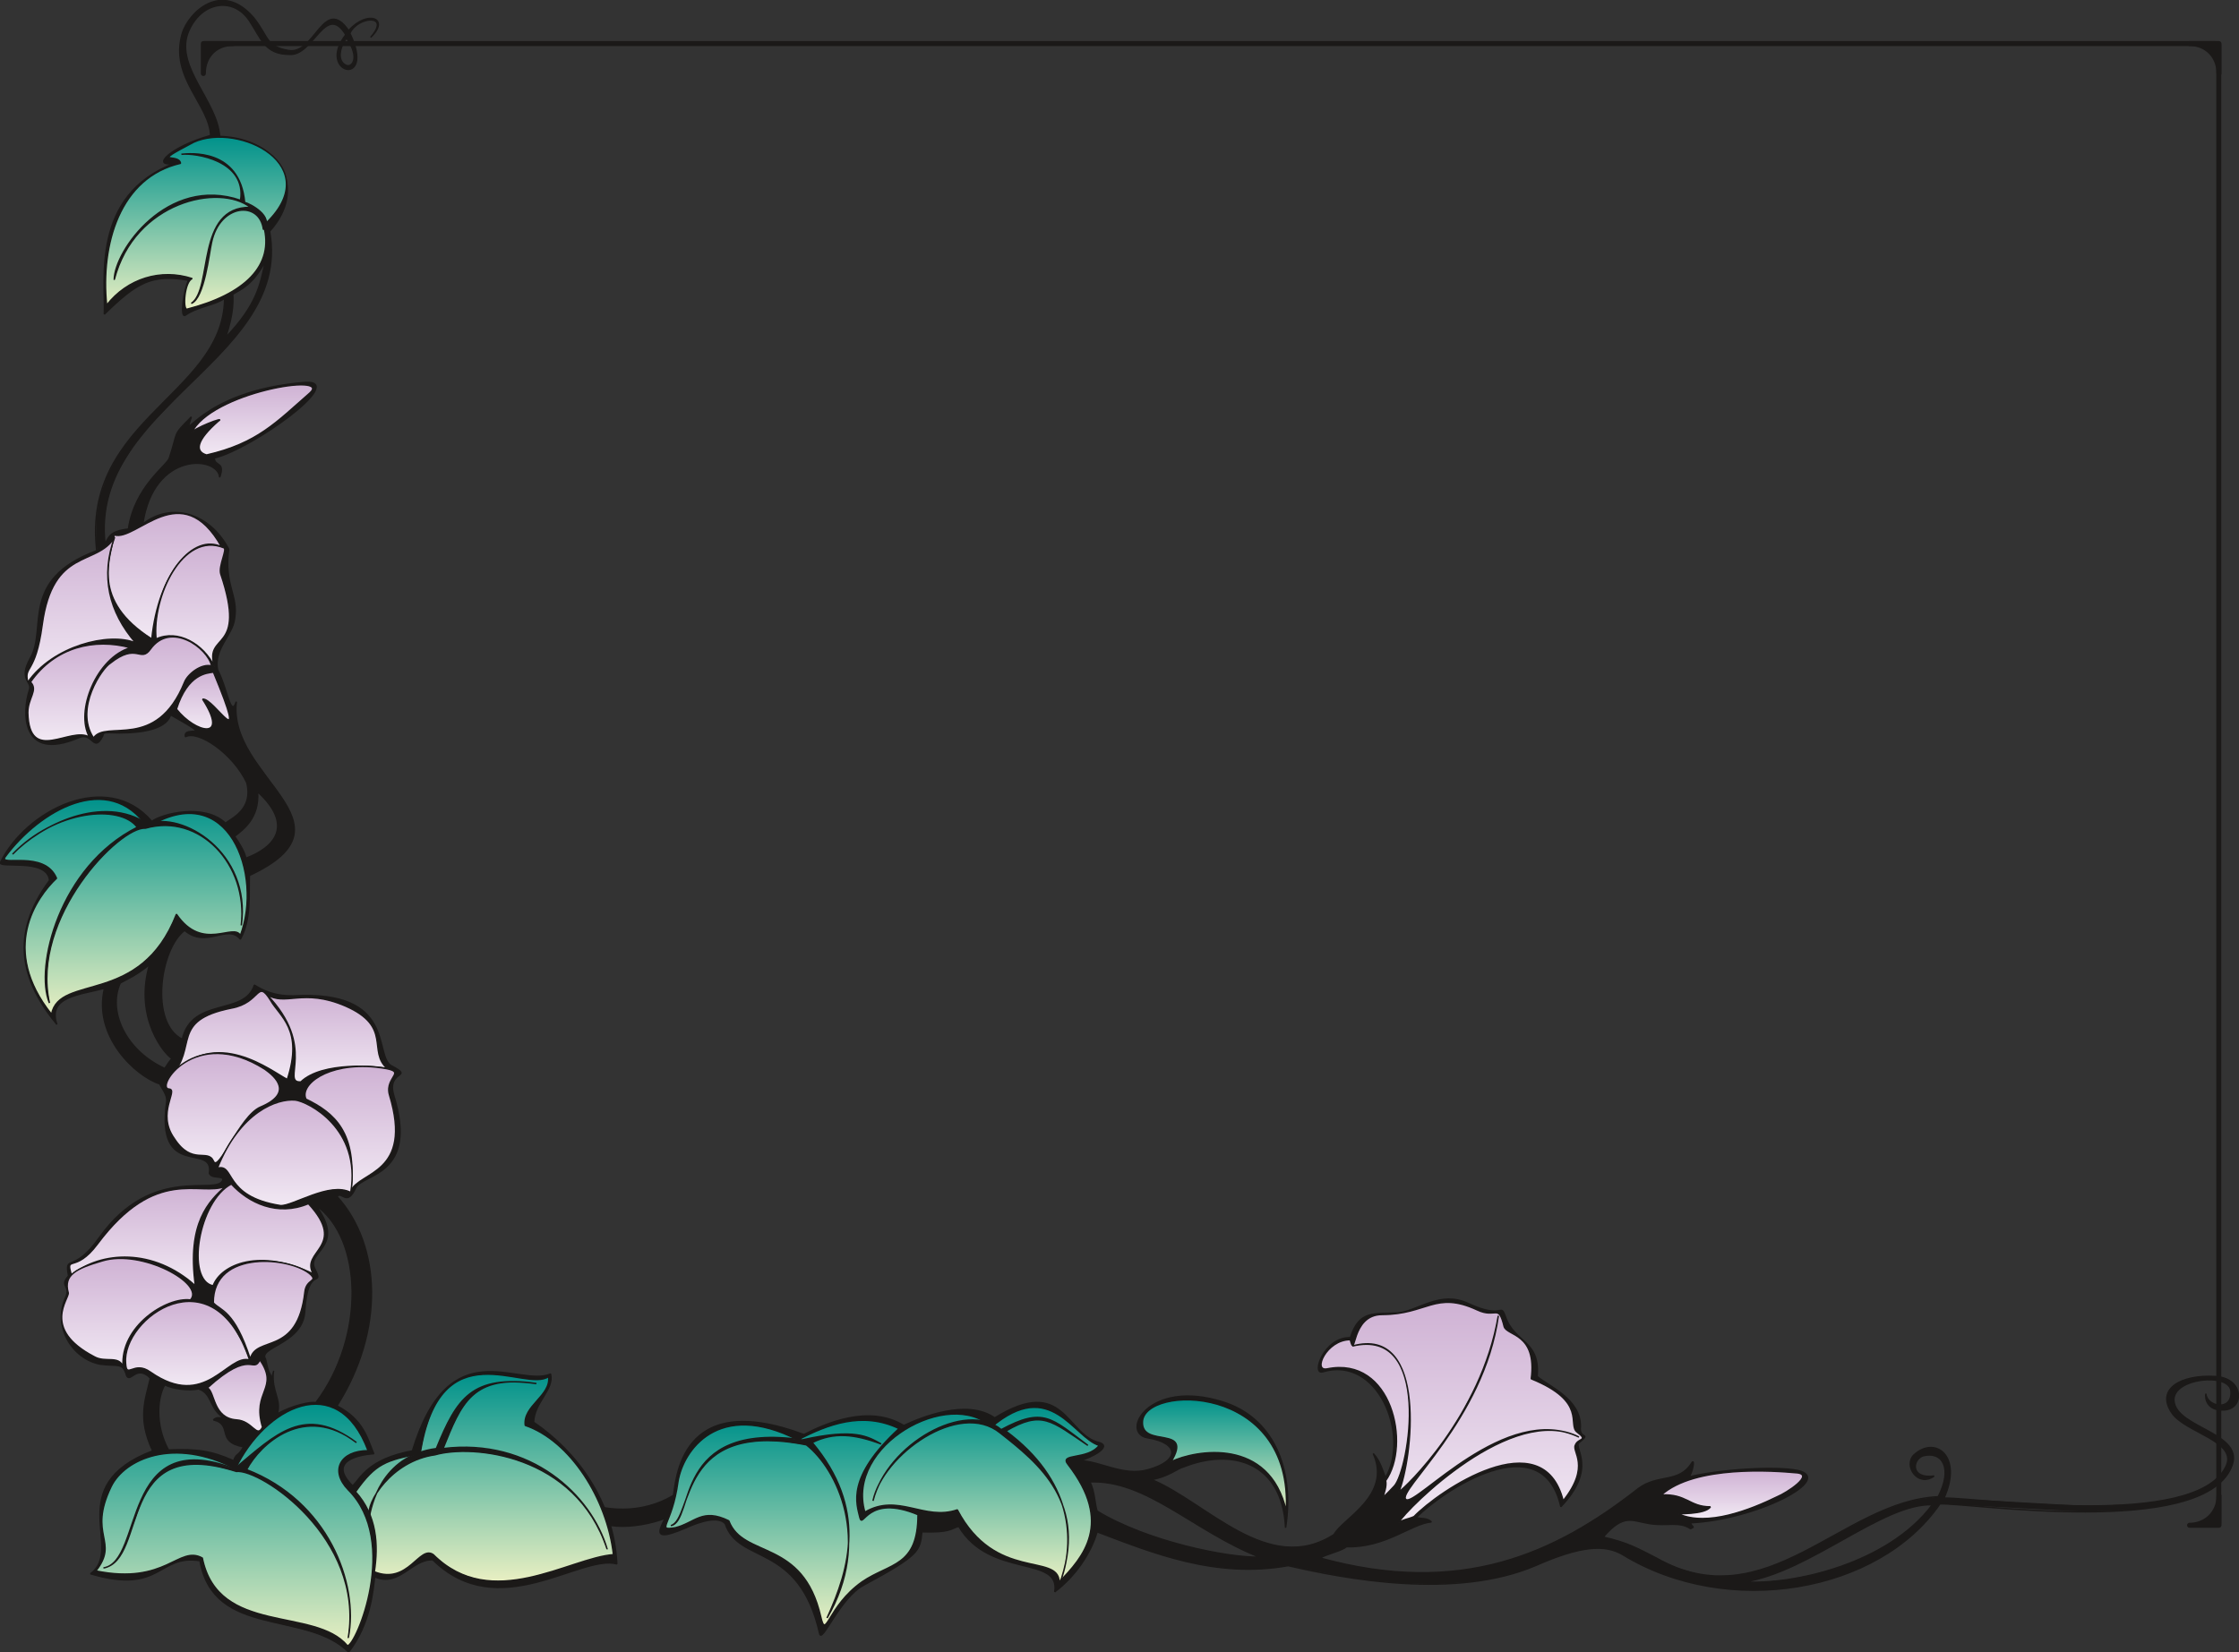 <svg xmlns="http://www.w3.org/2000/svg" xml:space="preserve" width="477.694" height="93.29mm" fill-rule="evenodd" stroke-linejoin="round" stroke-width="28.222" preserveAspectRatio="xMidYMid" version="1.2" viewBox="0 0 12639 9329"><rect x="0" y="0" width="12639" height="9329" fill="#333333" stroke="none"/><defs class="ClipPathGroup"><clipPath id="a" clipPathUnits="userSpaceOnUse"><path d="M0 0h12639v9329H0z"/></clipPath></defs><g class="SlideGroup"><g class="Slide" clip-path="url(#a)"><g class="Page"><g fill="none" class="com.sun.star.drawing.LineShape"><path d="M1152 245h11356v3H1152z" class="BoundingBox"/><path stroke="#1B1918" d="M1153 246h11353"/></g><g class="com.sun.star.drawing.ClosedBezierShape"><path fill="none" d="M1147 245h169v172h-169z" class="BoundingBox"/><defs><linearGradient id="b" x1="1231" x2="1231" y1="414" y2="245" gradientUnits="userSpaceOnUse"><stop offset="0" style="stop-color:#1b1918"/><stop offset="1" style="stop-color:#1b1918"/></linearGradient></defs><path d="M1148 246h166l-18 1-18 2-16 4-16 6-15 7-13 8-13 9-11 11-11 12-9 13-8 14-6 15-5 15-4 17-2 17-1 18V246Z" style="fill:url(#b)"/><path fill="none" stroke="#1B1918" d="M1148 246h166c-100 0-166 72-166 169V246Z"/></g><g class="com.sun.star.drawing.ClosedBezierShape"><path fill="none" d="M12359 245h169v172h-169z" class="BoundingBox"/><defs><linearGradient id="c" x1="12443" x2="12443" y1="414" y2="245" gradientUnits="userSpaceOnUse"><stop offset="0" style="stop-color:#1b1918"/><stop offset="1" style="stop-color:#1b1918"/></linearGradient></defs><path d="M12526 246h-166l18 1 17 2 16 4 16 6 14 7 14 8 13 9 11 11 11 12 9 13 8 14 7 15 5 15 4 17 2 17 1 18V246Z" style="fill:url(#c)"/><path fill="none" stroke="#1B1918" d="M12526 246h-166c97 0 166 72 166 169V246Z"/></g><g class="com.sun.star.drawing.ClosedBezierShape"><path fill="none" d="M12359 8445h169v169h-169z" class="BoundingBox"/><defs><linearGradient id="d" x1="12443" x2="12443" y1="8612" y2="8446" gradientUnits="userSpaceOnUse"><stop offset="0" style="stop-color:#1b1918"/><stop offset="1" style="stop-color:#1b1918"/></linearGradient></defs><path d="M12526 8612h-166l17-1 17-2 15-4 16-5 14-7 14-8 13-9 12-11 10-11 10-13 8-14 7-14 6-16 4-16 2-17 1-18v166Z" style="fill:url(#d)"/><path fill="none" stroke="#1B1918" d="M12526 8612h-166c92 0 166-69 166-166v166Z"/></g><g fill="none" class="com.sun.star.drawing.LineShape"><path d="M12524 250h3v8354h-3z" class="BoundingBox"/><path stroke="#1B1918" d="M12525 8602V251"/></g><g class="com.sun.star.drawing.ClosedBezierShape"><path fill="none" d="M3316 8427h578v183h-578z" class="BoundingBox"/><defs><linearGradient id="e" x1="3604" x2="3604" y1="8608" y2="8428" gradientUnits="userSpaceOnUse"><stop offset="0" style="stop-color:#1b1918"/><stop offset="1" style="stop-color:#1b1918"/></linearGradient></defs><path d="m3331 8506 58 14 55 8 52 3h48l45-4 42-7 39-9 35-11 31-12 27-12 43-23 26-18 9-7 4 2 11 5 6 3 7 5 6 4 6 6 3 3 2 3 2 3 2 4 1 3 1 4v3l-1 4-1 4-2 4-3 4-4 5-4 4-6 4-14 9-31 17-33 16-35 14-35 12-71 19-71 12-34 3-33 1-32-1-31-3-28-5-26-8-23-9-20-11-11-7-9-7-7-6-5-6-1-3-2-3-1-3-1-2v-8l1-2v-2l1-2 2-3 2-4 2-2 3-2 1-2 2-1Z" style="fill:url(#e)"/><path fill="none" stroke="#1B1918" d="M3331 8506c316 88 510-78 510-78s102 38 16 86c-164 97-404 123-503 57-67-38-23-65-23-65Z"/></g><g class="com.sun.star.drawing.ClosedBezierShape"><path fill="none" d="M536-1h1606v3448H536z" class="BoundingBox"/><defs><linearGradient id="f" x1="1339" x2="1339" y1="3441" y2="3" gradientUnits="userSpaceOnUse"><stop offset="0" style="stop-color:#1b1918"/><stop offset="1" style="stop-color:#1b1918"/></linearGradient></defs><path d="m1047 1779-3 2-1 1h-2l-2-1h-1l-1-1v-1l-1-1-2-3-1-4-1-5-1-11v-14l2-32 6-35 7-36 9-32 5-13 5-11-73-9-32-2-31 1-29 3-28 5-27 7-27 10-26 13-26 15-26 17-28 21-58 50-65 61-1-186 5-118 8-61 11-63 18-63 24-61 31-60 39-57 49-53 59-49 70-44 82-37-23 3h-17l-7-2-5-1-2-2-2-1-1-1-1-2-1-2v-6l1-4 3-5 4-6 5-5 13-13 18-13 21-14 25-15 29-14 67-29 78-25-3-32-9-33-11-32-15-32-72-132-17-34-16-36-13-37-10-38-7-40-1-42 4-43 10-46 9-22 12-24 14-23 18-24 20-22 23-20 24-17 27-15 28-11 15-3 15-3 15-1h16l16 2 16 3 17 5 16 6 17 9 17 10 33 26 34 35 28 38 21 34 17 29 17 25 9 10 9 10 11 9 13 8 14 7 17 7 20 5 22 4 14 2 13-1 13-2 12-4 11-6 12-6 21-17 20-20 20-23 37-44 18-20 19-17 9-7 9-5 10-4 10-2h10l11 2 10 4 12 6 11 9 12 12 25 31 20-20 21-17 20-13 19-9 19-7 17-3h16l7 1 6 2 5 3 5 3 5 3 3 5 3 4 1 6 1 6v6l-1 7-3 8-3 8-5 8-13 18-19 19 19-23 12-20 4-9 2-8 1-8v-6l-1-6-2-4-4-5-4-3-5-3-6-1-6-2h-15l-8 1-16 3-18 6-17 9-16 11-14 13-7 7-6 8-5 8-5 9 23 54 12 45 3 19 1 18v15l-3 13-4 11-5 9-6 8-7 5-8 4-8 2-8 1-9-1-8-3-8-4-8-5-8-7-6-9-5-9-5-11-3-12-1-13v-15l2-15 5-17 6-17 9-18 12-20 14-20-21-29-10-11-10-8-9-6-10-4-9-1h-9l-10 1-9 4-9 5-9 6-18 15-18 18-37 42-19 21-20 19-21 17-11 7-11 6-11 5-12 3-12 1h-13l-25-1-22-3-20-5-18-7-16-8-14-10-13-11-12-13-12-13-10-15-20-32-44-72-18-24-21-20-22-17-23-12-24-9-25-4-25-1-25 3-25 7-24 10-24 15-22 17-20 22-19 24-17 29-14 31-5 18-4 18-2 18-1 19 2 36 8 36 11 36 15 36 36 72 77 146 16 37 13 36 9 37 5 37 62 6 56 11 53 16 47 22 42 26 36 30 30 33 25 37 9 20 8 20 6 20 5 22 3 21v22l-1 23-2 22-12 46-20 47-28 46-37 46 9 70 1 68-6 64-13 63-20 60-24 58-64 111-80 106-92 102-201 200-196 206-86 109-71 115-30 60-24 63-18 65-13 68-5 71 1 74 10 77 17 80 24 92 7 40 4 34 2 29v23l-1 9-2 7-2 5-1 3-1 1-2 1-1 1h-4l-2-1-1-1-5-5-4-6-5-8-11-24-11-33-13-44-27-118-19-146 2-132 20-119 37-108 49-97 60-90 68-84 72-79 148-150 70-75 64-77 55-80 43-86 16-45 12-48 7-49 3-52-10 7-12 7-25 11-57 19-30 10-30 12-30 13-13 8-14 8Zm910-1563 14 21 10 19 8 18 6 17 3 15 1 13v12l-2 11-2 4-1 5-2 4-3 3-2 3-3 3-3 2-3 2-3 2-3 1h-3l-4 1-3-1h-3l-4-1-3-2-5-3-5-3-4-3-3-4-4-4-2-5-3-4-2-5-2-10-2-11 1-12 1-11 2-12 3-11 4-11 5-10 5-10 5-9 6-7 5-7Zm-684 1690 17-52 11-45 8-39 4-33 2-27v-21l-1-28 40-22 22-15 23-18 12-11 13-12 12-14 12-15 26-37 25-46-22 98-15 49-19 50-27 53-35 56-47 62-61 67Z" style="fill:url(#f)"/><path fill="none" stroke="#1B1918" stroke-linejoin="bevel" stroke-width="8" d="M1047 1779c-33 25-10-146 18-197-209-35-291 11-476 192 8-186-78-672 395-852-141 23-16-96 205-157-7-176-233-328-160-577 36-117 221-299 402-89 86 107 68 165 198 186 148 27 199-314 339-112 106-120 238-69 124 38 119-135-74-120-117-23 150 312-193 226-23 8-114-186-183 122-318 111-140 0-160-91-226-190-94-141-280-107-348 71-69 193 167 384 180 582 338 12 502 292 282 536 135 763-1140 1012-905 1890 79 267 18 379-56 5-167-823 702-952 707-1517-53 39-152 47-221 95Z"/><path fill="none" stroke="#1B1918" stroke-linejoin="bevel" stroke-width="8" d="M1957 216c79 114 28 170-5 152-58-28-25-122 5-152Zm-684 1690c51-147 41-222 41-245 48-28 117-56 185-190-30 134-45 246-226 435Z"/></g><g class="com.sun.star.drawing.ClosedBezierShape"><path fill="none" d="M592 770h1031v981H592z" class="BoundingBox"/><defs><linearGradient id="g" x1="1106" x2="1106" y1="1746" y2="774" gradientUnits="userSpaceOnUse"><stop offset="0" style="stop-color:#e8efc2"/><stop offset="1" style="stop-color:#00928b"/></linearGradient></defs><path d="m602 1723-5-65-1-65 2-65 6-64 10-63 14-62 19-59 22-57 27-53 31-50 36-46 41-42 46-36 51-31 57-25 61-18-1-6-2-4-3-4-4-3-4-3-5-2-9-4-10-2-10-1-8-2h-4l-2-1-1-1h-1l-1-1v-4l1-1 2-2 4-4 12-8 43-25 77-41 25-10 26-8 54-9 58-2 58 6 58 13 55 19 51 25 46 31 20 18 18 19 16 20 14 21 11 22 8 24 5 24 1 25-1 27-6 27-9 28-14 28-17 30-23 30-59 62 9 42 4 40-1 39-7 37-12 35-16 34-21 32-26 31-31 29-35 27-39 26-44 23-47 22-52 21-115 35h-1l-1-1h-1l-1-1-2-2-1-3-2-4-1-4-2-10-1-12v-14l1-15 2-15 2-16 3-15 4-14 5-14 5-12 7-9 3-4 4-4 3-2 4-2-33-10-34-7-33-4-33-1-34 1-33 3-32 6-32 9-31 11-30 13-30 16-28 18-27 20-26 23-24 25-23 27Z" style="fill:url(#g)"/><path fill="none" stroke="#1B1918" stroke-linejoin="bevel" stroke-width="8" d="M602 1723c-35-343 74-722 417-801-10-61-181 15 74-119 254-116 763 134 395 470 63 227-107 389-433 473-25 0-13-158 30-173-177-58-366 0-483 150Z"/></g><g class="com.sun.star.drawing.ClosedBezierShape"><path fill="none" d="M641 864h868v854H641z" class="BoundingBox"/><defs><linearGradient id="h" x1="1074" x2="1074" y1="1712" y2="867" gradientUnits="userSpaceOnUse"><stop offset="0" style="stop-color:#1b1918"/><stop offset="1" style="stop-color:#1b1918"/></linearGradient></defs><path d="m645 1579 1-16 2-17 11-39 16-42 23-44 29-46 35-46 40-46 45-42 49-39 55-35 59-28 62-21 67-13 70-3 73 8 76 21 2-21 1-19-1-19-3-17-4-17-6-16-7-14-8-14-10-13-10-12-23-22-27-18-28-16-30-13-30-10-30-8-30-6-27-4-25-2h-21l-17 1 27-2 44-1 27 2 28 4 29 7 30 9 30 13 29 18 27 22 25 27 22 33 18 40 13 46 8 54 7 2 8 3 22 11 13 7 13 8 12 10 13 10 11 11 9 11 7 13 3 6 2 6 2 7v13l-1 7-2 7-3 7-5 7-5 7-2-15-4-14-5-13-5-12-7-10-8-10-8-8-9-7-9-7-11-5-10-4-11-3-12-1-12-1h-12l-12 2-12 3-12 4-12 5-12 6-24 15-22 21-20 25-17 29-14 35-11 39-34 181-15 55-8 26-10 23-10 20-11 17-6 7-7 6-6 4-7 4 11-9 10-11 8-13 8-15 13-34 11-39 36-183 12-47 15-44 20-41 11-18 13-17 14-16 16-14 18-13 19-10 22-8 23-6 26-3 28-1-17-13-19-10-20-10-22-8-48-11-52-5-54 1-58 7-58 14-59 21-58 27-56 35-54 41-50 49-46 56-39 63-33 72-26 79Z" style="fill:url(#h)"/><path fill="none" stroke="#1B1918" stroke-linejoin="bevel" stroke-width="8" d="M645 1579c0-161 300-591 713-448 35-225-255-269-334-260 46-4 329-35 357 272 28 6 170 79 106 153-20-165-247-147-293 74-13 55-40 315-114 343 124-83 23-547 334-542-174-138-655-35-769 408Z"/></g><g class="com.sun.star.drawing.ClosedBezierShape"><path fill="none" d="M3722 7331h8920v1907H3722z" class="BoundingBox"/><defs><linearGradient id="i" x1="8181" x2="8181" y1="9231" y2="7334" gradientUnits="userSpaceOnUse"><stop offset="0" style="stop-color:#1b1918"/><stop offset="1" style="stop-color:#1b1918"/></linearGradient></defs><path d="m8913 8146-1 1-1 2-1 2-1 1-1 4v10l1 5 4 12 9 32 4 19 2 21 1 23-2 26-6 28-10 30-16 33-21 35-28 37-35 40-11-41-14-37-16-32-18-28-21-23-22-20-24-16-26-12-26-9-29-5-29-3h-30l-63 8-64 17-65 24-64 30-62 34-58 36-103 75-40 34-33 31 46 5 11 2 5 2 6 1 5 3 5 3 5 3 4 4-22 3-22 6-23 8-25 10-108 49-61 25-33 12-34 10-35 8-37 5-39 4h-41l-5 4-6 4-8 5-9 4-19 7-22 8-44 16-19 8-8 4-8 4 146 36 140 25 135 16 129 6 124-2 120-11 115-19 111-26 107-34 104-39 101-45 97-51 188-116 179-132 21-14 21-11 21-9 21-8 42-10 40-8 38-10 18-6 18-9 17-10 16-14 15-16 14-20 2-2 1-2 1-1 1-1h2l1 1v1l1 2v7l-1 6-1 7-3 16-5 16-3 8-3 8-4 7-4 6 70-14 79-13 85-9 88-7 86-4h80l70 3 31 4 26 4 18 5 14 6 10 7 4 4 3 4 2 4 2 5v14l-2 5-5 10-9 11-10 12-29 23-38 25-45 24-53 24-58 24-129 41-140 31-71 10-71 6 2 5 1 4 2 3 2 3 2 3 2 1 3 3 1 1v2l-1 1-2 2-3 1-9 4-12-7-13-6-12-4-13-3-13-2-13-2h-27l-58 1-33-1-35-4-67-14-15-3-15-2h-29l-14 2-15 5-16 7-16 9-18 13-18 16-20 19-21 24 49 12 43 12 38 13 34 14 33 15 33 16 70 36 114 55 110 32 54 10 53 4 103-3 101-17 99-29 96-39 96-45 376-201 95-42 96-35 98-24 100-12 14-30 11-28 8-26 5-25 1-22v-21l-4-19-2-8-3-8-4-7-4-7-5-6-6-6-5-5-7-5-6-3-8-4-7-2-8-2-9-1-8-1-19 1-20 4-5 2-6 3-5 3-4 4-4 4-4 4-4 5-3 5-2 5-2 5-2 5-1 6-1 5v11l1 5 2 5 2 5 3 5 3 5 4 4 4 4 6 4 6 3 7 3 7 2 17 3 21 1 23-2-8 6-9 4-8 4-8 2-8 2-8 1h-8l-8-1-7-2-7-2-7-3-6-3-6-5-6-4-5-5-5-6-8-12-7-13-2-7-2-7-1-7-1-7 1-7v-8l2-7 2-7 3-6 3-7 5-6 5-6 23-18 11-7 12-6 12-4 11-4 12-2 11-1h11l11 2 10 2 10 4 10 5 9 5 9 7 8 8 7 9 7 10 6 11 5 12 4 12 3 14 4 30-2 34-6 37-11 40-17 43 809 45 257-9 121-14 111-21 99-29 44-18 39-20 36-23 30-26 25-28 19-32 6-13 4-13 2-13v-12l-2-11-3-11-5-11-7-10-8-10-9-9-21-19-25-17-28-17-119-66-28-17-24-18-21-19-9-10-8-11-14-25-5-11-4-12-3-11-1-11v-20l3-10 3-9 4-9 5-9 6-8 7-8 17-14 19-12 23-11 26-9 28-7 30-5 32-3 33-1 35 1 29 3 26 7 11 4 10 6 10 5 9 7 7 7 7 7 6 7 5 8 4 9 4 8 2 8 2 9 1 8v9l-1 8-1 8-2 8-4 8-4 7-4 7-6 6-6 6-7 5-8 5-9 3-9 3-10 2-11 1h-17l-15-1-14-3-11-5-10-5-9-6-7-7-6-7-5-8-3-8-3-8-2-8-1-7v-14l1-5 1 7 2 6 2 7 3 5 3 6 5 5 4 5 5 4 11 8 13 6 13 4 13 2h13l7-1 6-2 6-2 5-3 6-4 5-4 4-5 4-5 4-6 3-7 2-8 1-9 1-9v-10l-1-10-3-9-4-9-6-8-8-6-9-6-10-6-11-4-25-7-28-3h-30l-31 2-30 5-30 9-27 10-24 14-11 8-9 8-8 9-7 10-5 10-3 11-2 11v12l3 14 4 14 6 13 9 12 9 12 12 11 26 22 30 19 33 19 69 38 33 19 30 20 27 21 11 12 11 12 8 12 7 13 5 14 2 14 1 16-2 16-5 17-7 18-19 35-26 33-32 28-36 26-42 23-46 20-105 33-117 24-127 15-271 11-822-45-70 90-81 81-91 73-100 64-106 54-113 45-119 35-122 26-125 15-127 5-127-6-127-16-125-27-123-39-119-50-114-62-19-11-21-9-22-7-22-5-25-4-25-1h-27l-29 2-31 5-32 6-72 20-80 28-90 37-87 33-90 26-93 19-94 14-192 12-192-4-185-17-173-25-289-58-76 11-75 7-74 2-73-2-142-15-136-26-133-36-127-42-243-90-16 47-21 47-25 46-29 45-32 43-36 40-39 38-41 33 2-19v-16l-3-15-5-14-7-12-9-10-11-10-12-8-30-15-35-12-82-21-92-26-47-17-47-22-46-27-43-34-39-41-36-51-60 22-11 3-12 2-30 3-41 2-54-1-4 37-3 16-4 15-6 15-8 14-10 15-14 15-17 15-22 17-56 38-184 104-25 15-24 20-23 22-22 24-40 52-36 52-30 47-23 34-10 10-3 4-2 1-2 1h-4l-1-1-1-1-1-1-2-5-24-90-29-76-33-64-36-53-38-44-40-36-41-30-41-25-152-81-31-23-15-13-13-14-12-15-11-17-9-19-8-21-4-4-4-4-5-3-5-2-5-3-6-2-12-2-14-2h-13l-15 2-15 2-32 7-31 10-31 12-29 12-44 18-36 13-27 6-10 2h-9l-7-1-6-2-2-1-2-2-1-1-1-3-1-2-1-2v-6l1-7 2-7 5-16 9-19 21-42 21-46 8-23 6-22 8-56 16-82 13-45 19-47 24-46 32-43 18-21 21-19 23-17 26-16 28-13 31-12 33-9 36-6 82-4 95 9 110 24 124 40 50-25 61-26 68-24 36-10 38-9 38-6 39-4 40-1 39 2 40 7 39 10 39 15 37 20 42-19 55-21 64-22 71-17 37-6 37-4 37-2 37 2 35 5 35 9 33 14 30 18 70-39 61-27 54-15 25-4 23-2h21l20 3 19 4 18 6 17 7 16 9 29 21 27 24 26 26 50 53 25 25 28 21 15 9 15 8 17 6 17 5 6 2 5 3 4 2 3 3 2 3 1 3v7l-1 3-2 4-2 3-3 4-8 7-9 8-12 7-12 8-28 14-28 12-28 9 21 1 22 3 45 10 95 26 49 12 25 5 26 3 25 1 26-1 26-4 26-6 32-10 27-11 23-12 19-12 8-7 7-6 5-7 5-6 3-7 2-7 2-7v-6l-1-7-2-6-2-7-4-6-5-6-6-6-8-6-8-5-19-10-23-9-28-8-32-6-13-3-12-5-10-7-8-7-7-9-4-9-3-11-1-11 1-12 2-12 5-12 6-13 8-13 9-12 11-13 13-12 31-23 37-20 44-16 50-10 57-5 63 2 70 10 75 20 51 19 48 22 43 28 40 31 36 35 33 39 28 42 25 45 20 48 17 51 13 54 9 55 4 58 1 60-4 61-8 63-6-66-13-60-17-53-23-47-28-41-32-34-35-29-39-22-42-17-44-12-47-6-48-1-50 4-51 9-51 14-51 18-5 2-7 2-15 7-38 21-24 11-27 11-30 10-17 4-17 3 59 27 59 33 122 76 125 81 128 76 65 32 66 26 66 19 67 11h68l34-3 34-7 34-10 35-13 34-17 35-21 5-8 6-9 16-18 42-40 50-46 49-51 23-29 19-30 17-32 11-34 4-18 2-19 1-19-1-19-2-21-5-20-16-44 7 8 6 8 11 16 10 17 8 18 14 35 13 35 12-23 11-24 15-51 8-54 2-56-5-56-11-55-17-54-23-52-27-47-33-42-38-36-20-15-22-14-22-11-24-9-25-6-25-5-27-1-27 1-29 5-29 7-5 1h-3l-2-1h-2l-2-1-2-2-1-1-3-4-1-5-1-5-1-6 1-7 1-8 4-17 7-18 10-19 12-19 15-18 16-17 19-16 21-13 23-9 13-4 12-2 14-2h13l10-27 10-24 12-19 12-17 13-13 13-11 15-8 16-7 17-4 18-4 40-3 95-3 21-3 22-6 44-15 93-35 25-7 25-6 26-4 26-2 27 1 28 4 28 8 29 12 35 15 30 11 26 8 21 5 19 3 15 1 12-1 10-1 14-2h8l2 1 2 1 2 2 1 3 2 3 4 8 5 12 11 28 12 23 14 21 16 19 32 31 32 30 15 15 13 17 12 19 11 20 8 24 5 28 2 32-2 36 148 104 19 17 19 19 17 20 14 22 12 23 9 25 5 27 1 28v18l1 5 1 4 1 4 1 3 2 3 2 2 2 2 4 4 7 4 1 1 2 1 1 1v6l-1 2-4 5-7 6-21 18Zm932 786 70-14 71-21 71-27 71-31 143-72 140-78 136-74 129-63 62-24 59-18 57-11 54-3-50 60-56 55-61 51-65 46-69 41-72 37-73 32-75 28-149 44-145 29-133 13-60 2-55-2Zm-2735-140h-36l-42-3-99-11-115-20-126-29-130-37-130-46-125-53-59-29-55-32-2-7-2-8-4-19-7-43-4-23-5-23-8-22-4-10-5-10 60 1 58 8 57 13 57 18 57 23 56 27 114 62 237 142 127 70 135 61Z" style="fill:url(#i)"/><path fill="none" stroke="#1B1918" stroke-linejoin="bevel" stroke-width="8" d="M8913 8146c-33 28 107 142-102 361-106-468-670-89-818 63 28 5 64 0 87 23-114 10-259 147-480 140-23 23-112 41-148 64 795 219 1326-23 1796-392 112-84 229-28 302-145 18-28 6 49-15 79 168-41 485-63 615-36 208 49-234 277-607 295 7 28 30 20 0 33-66-43-132-13-229-28-101-15-147-61-264 76 140 31 198 66 300 118 620 353 1051-323 1591-346 84-163 23-259-86-231-61 22-72 132 63 114-91 66-175-58-114-119 119-110 277 5 170 243 213 0 1415 178 1590-175 76-147-231-193-305-307-91-135 56-215 244-204 165 7 170 183 51 189-97 5-107-66-102-92 5 74 147 102 142-10 0-113-335-80-322 51 13 157 414 180 322 378-175 396-1468 198-1643 203-345 502-1197 649-1789 288-102-62-241-51-495 61-453 193-1077 74-1395 0-411 74-767-73-1079-191-36 125-127 255-239 339 35-209-367-74-542-370-46 13-46 36-208 31-11 107-11 130-328 301-135 71-236 332-249 274-117-519-457-389-533-621-41-46-148-10-221 23-264 114-97-46-74-163 18-104 33-627 739-363 119-61 366-172 564-51 91-43 356-154 513-43 395-245 402 99 593 140 68 23-43 81-112 102 112 0 246 91 386 50 181-50 175-152-5-180-155-28 5-334 424-203 282 86 409 373 356 711-18-373-305-452-577-343-28 5-86 56-180 71 310 127 660 550 1031 310 46-89 328-218 221-457 38 41 51 91 69 137 139-239-41-694-356-598-63 15 10-198 158-193 50-157 129-132 271-140 112-12 237-128 394-53 198 92 180-5 208 69 51 157 199 134 181 343 63 54 249 128 244 285-8 74 66 28-8 89Z"/><path fill="none" stroke="#1B1918" stroke-linejoin="bevel" stroke-width="8" d="M9845 8932c371-56 783-446 1063-436-249 334-786 454-1063 436Zm-2735-140c-176 5-633-87-917-260-13-36-13-114-41-165 320-13 584 277 958 425Z"/></g><g class="com.sun.star.drawing.ClosedBezierShape"><path fill="none" d="M7453 7348h1486v1256H7453z" class="BoundingBox"/><defs><linearGradient id="j" x1="8195" x2="8195" y1="8599" y2="7353" gradientUnits="userSpaceOnUse"><stop offset="0" style="stop-color:#f1e8f3"/><stop offset="1" style="stop-color:#cfb2d4"/></linearGradient></defs><path d="m8339 7396 19 8 17 5 15 3 13 1 40-1h4l3 1h3l4 2 3 2 3 2 3 3 2 4 6 10 5 14 12 40 2 5 3 4 3 5 5 4 10 7 12 7 29 17 16 10 15 12 15 14 13 17 12 21 10 24 8 29 4 34v40l-4 45 55 24 46 25 37 23 30 24 23 23 17 23 12 21 9 21 5 19 3 19 3 33 2 14 1 7 2 6 2 5 3 5 4 5 5 4 11 9 8 7 6 6 2 2 1 3 1 2 1 2v3l-1 2-1 1-1 2-2 1-18 12-5 4-5 4-2 3-2 3-1 3-2 4-2 4v4l-1 4 1 4 1 10 4 11 8 27 3 16 3 17 1 20-1 21-4 24-8 26-11 28-16 30-20 33-27 36-12-40-15-36-17-31-19-26-22-23-23-18-25-14-27-11-28-8-30-4-30-1-32 1-65 11-66 19-67 26-66 32-64 35-59 38-103 75-41 34-31 30-11 4-12 5-24 7-12 4-11 5-5 2-5 3-5 3-4 3 16-21 27-32 85-86 118-103 142-105 77-48 80-44 82-36 82-28 82-17 40-3h39l39 3 38 8 37 11 36 16-39-16-39-12-40-8-40-4-40-1-40 3-80 15-79 25-78 33-75 39-71 43-130 89-107 81-42 31-35 23-14 8-11 4-5 2h-4l-4-1-3-1-2-2-2-3-1-3v-4l2-10 5-11 17-28 25-37 163-217 97-148 48-82 45-89 41-94 35-98 28-104 20-108-22 104-28 100-34 96-39 91-88 166-92 144-91 118-78 90-59 60-20 17-11 9 14-39 14-50 12-61 11-68 8-73 5-77v-77l-5-76-11-73-18-67-11-31-14-29-16-26-17-23-21-20-22-17-25-14-28-9-30-5-33-1-36 3-39 9 41-8 38-2 34 2 31 7 29 10 25 15 23 19 20 21 17 25 15 27 13 30 11 32 15 68 8 74 2 75-4 76-8 73-11 69-14 61-16 51-16 40-8 14-8 11-33 35-19 19-3 2-2 2-2 1h-2v-6l10-35 2-11 1-13v-12l-1-12 13-20 11-21 18-47 12-51 6-55 1-56-6-58-12-56-17-55-24-51-29-47-17-21-18-20-20-18-22-16-23-14-24-12-26-9-28-6-29-4-30-1-32 2-34 5-7 1h-7l-6-1-4-2-4-3-3-4-2-4-2-5v-12l1-7 2-7 6-16 9-16 11-16 13-16 16-15 18-14 20-11 21-9 23-6 13-2h12l5 19 3 6 2 4 1 2 1 1 1 1h1l1-1 1-1 1-1 1-3 2-5 4-12 11-35 8-19 10-20 12-20 16-18 9-9 9-7 11-7 12-6 13-5 14-3 15-2 16-1 45-2 41-4 38-6 34-8 117-34 27-7 28-5 29-3 30 1 32 4 35 7 39 13 42 18Z" style="fill:url(#j)"/><path fill="none" stroke="#1B1918" stroke-linejoin="bevel" stroke-width="8" d="M8339 7396c107 51 119-40 152 94 16 54 186 36 153 295 320 130 203 260 259 301 66 50 5 33-10 73-21 38 89 117-69 315-114-457-702-56-842 89-28 13-68 18-89 36 51-84 644-679 1020-485-411-199-920 393-976 353-61-43 440-450 521-1038-96 565-526 972-562 995 74-171 170-944-262-824 455-110 320 699 237 790-110 117-36 34-49-30 143-201 36-705-330-631-85 18-5-165 130-165 33 124 0-142 180-142 254 0 300-136 537-26Z"/></g><g class="com.sun.star.drawing.ClosedBezierShape"><path fill="none" d="M6444 7898h824v640h-824z" class="BoundingBox"/><defs><linearGradient id="k" x1="6855" x2="6855" y1="8533" y2="7903" gradientUnits="userSpaceOnUse"><stop offset="0" style="stop-color:#e8efc2"/><stop offset="1" style="stop-color:#00928b"/></linearGradient></defs><path d="m7261 8533-21-73-28-63-34-52-19-22-20-21-43-34-46-26-48-19-49-13-51-7-49-2-49 3-46 5-44 9-39 10-35 12-29 13 19-36 6-15 4-13 2-12v-10l-1-9-3-7-4-7-6-6-6-5-8-4-18-6-21-5-44-8-21-5-20-7-9-5-8-6-7-7-6-7-5-9-4-10-2-12v-13l3-19 7-18 12-17 16-15 19-14 23-11 26-11 29-8 64-11 71-2 75 8 78 17 77 29 74 40 35 25 33 28 32 31 29 35 26 39 23 42 20 46 17 50 12 54 9 57 2 129Z" style="fill:url(#k)"/><path fill="none" stroke="#1B1918" stroke-linejoin="bevel" stroke-width="8" d="M7261 8533c-94-420-512-346-650-280 126-209-167-74-162-224 5-210 852-226 812 504Z"/></g><g class="com.sun.star.drawing.ClosedBezierShape"><path fill="none" d="M4864 7942h1346v996H4864z" class="BoundingBox"/><defs><linearGradient id="l" x1="5536" x2="5536" y1="8932" y2="7946" gradientUnits="userSpaceOnUse"><stop offset="0" style="stop-color:#e8efc2"/><stop offset="1" style="stop-color:#00928b"/></linearGradient></defs><path d="m6205 8161-7 8-7 7-15 12-17 9-17 8-19 6-18 4-34 7-28 6-11 4-4 2-4 2-3 3-1 2-1 1v2l-1 2v3l1 5 3 5 3 5 5 6 42 60 34 57 25 54 17 52 10 48 3 46-2 44-8 41-13 39-16 37-20 35-22 33-24 31-25 30-52 55-2-15-3-12-6-12-7-9-9-9-10-7-12-7-13-5-31-10-35-8-82-19-44-13-47-17-47-23-48-29-47-37-46-47-45-58-41-70-35 10-34 5-33 1-33-2-32-5-32-6-62-14-63-11-32-4h-32l-33 3-33 7-34 12-34 17-9-35-4-35-1-34 3-34 6-33 9-33 12-31 15-31 38-58 45-53 54-48 58-41 63-34 65-27 67-18 66-9h32l31 2 31 4 30 8 28 10 27 13 25 17 24 19 60-46 56-33 27-12 25-8 24-7 24-4 23-1 21 1 21 2 20 5 39 14 35 18 34 23 31 25 59 53 27 24 28 22 27 17 13 6 14 5Z" style="fill:url(#l)"/><path fill="none" stroke="#1B1918" stroke-linejoin="bevel" stroke-width="8" d="M6205 8161c-66 86-231 41-175 109 254 329 86 522-51 662-5-166-361 0-575-407-188 64-334-97-522 13-110-377 476-706 715-481 336-284 463 61 608 104Z"/></g><g class="com.sun.star.drawing.ClosedBezierShape"><path fill="none" d="M9373 8301h809v278h-809z" class="BoundingBox"/><defs><linearGradient id="m" x1="9777" x2="9777" y1="8573" y2="8304" gradientUnits="userSpaceOnUse"><stop offset="0" style="stop-color:#f1e8f3"/><stop offset="1" style="stop-color:#cfb2d4"/></linearGradient></defs><path d="m9378 8441 38-30 44-25 48-21 52-17 54-14 56-11 114-13 111-5 102 1 147 10 9 1 7 2 5 2 5 2 3 3 1 2 1 2 1 2v6l-1 4-2 5-3 5-3 5-9 10-12 11-13 11-15 12-31 20-30 18-25 12-61 28-68 29-71 25-74 21-38 9-37 6-37 4-36 1-35-2-34-4-33-8-31-11-1-1h-1 1l1-1h15l55-3 33-4 16-3 16-4 14-5 12-6 5-3 5-3 4-4 3-4-21-1-19-2-18-4-16-5-14-5-14-6-28-13-28-13-15-6-17-5-18-4-21-2-22-2-26 1Z" style="fill:url(#m)"/><path fill="none" stroke="#1B1918" stroke-linejoin="bevel" stroke-width="8" d="M9378 8441c190-170 637-137 766-125 99 10-56 112-112 135-153 75-394 169-555 98-21-5 148 5 178-41-120 0-133-74-277-67Z"/></g><g class="com.sun.star.drawing.ClosedBezierShape"><path fill="none" d="M3754 8014h1433v1166H3754z" class="BoundingBox"/><defs><linearGradient id="n" x1="4470" x2="4470" y1="9175" y2="8019" gradientUnits="userSpaceOnUse"><stop offset="0" style="stop-color:#e8efc2"/><stop offset="1" style="stop-color:#00928b"/></linearGradient></defs><path d="m4854 8569 1 5 2 4 1 2 1 1 1 1 1 1h4l1-1 3-2 3-2 18-17 12-10 15-10 18-10 22-9 25-6 30-3 34 2 40 6 45 12 51 19-2 52-5 45-9 38-11 34-15 28-16 24-20 21-21 18-23 16-25 14-53 26-57 28-29 16-29 19-35 27-31 27-27 28-23 27-37 51-27 42-19 30-4 4-3 4-3 3h-2l-1 1h-2l-1-1h-2l-1-1-3-3-2-5-6-14-5-22-22-77-26-65-31-55-34-45-36-37-38-31-40-26-40-21-79-37-37-17-35-19-32-21-14-11-14-14-12-14-11-16-10-17-8-19-27-12-25-9-22-5-21-3h-19l-18 1-17 4-16 5-16 7-16 7-32 16-34 15-19 7-20 6-19 3-14 1h-11l-3-1-2-1h-1l-1-1-1-1-1-1v-2l-1-1v-5l1-5 1-5 5-12 30-82 17-64 15-83 7-34 11-36 16-37 20-36 24-36 29-33 34-31 39-27 43-22 49-17 54-9 59-3 64 6 70 16 76 26 82 37 63-32 66-28 69-24 35-10 36-8 36-5 37-3 37-1 38 3 38 5 38 9 39 13 39 17-52 50-45 48-37 45-30 41-24 40-19 36-14 34-9 32-6 29-2 28v25l2 22 3 21 4 19 8 33Z" style="fill:url(#n)"/><path fill="none" stroke="#1B1918" stroke-linejoin="bevel" stroke-width="8" d="M4854 8569c18 67 41-137 328-17 0 295-158 272-315 379-198 140-203 333-234 198-101-444-438-328-519-542-150-74-190 11-302 39-113 18-18-13 15-260 28-175 226-466 677-236 165-86 363-164 571-64-300 277-239 425-221 503Z"/></g><g class="com.sun.star.drawing.ClosedBezierShape"><path fill="none" d="M3783 8093h1196v1048H3783z" class="BoundingBox"/><defs><linearGradient id="o" x1="4380" x2="4380" y1="9135" y2="8097" gradientUnits="userSpaceOnUse"><stop offset="0" style="stop-color:#1b1918"/><stop offset="1" style="stop-color:#1b1918"/></linearGradient></defs><path d="m4669 9135 46-108 39-114 15-58 12-60 8-60 3-62-2-63-8-63-14-65-21-66-28-66-36-68-45-68-53-69 23-10 22-9 23-7 23-6 22-4 23-3 23-1h24l24 2 24 3 50 9 52 15 56 19-28-15-31-15-17-7-19-6-21-5-23-4-26-3-28-1-68 3-83 10-101 20-128-13-109 2-93 13-40 11-37 13-33 16-30 17-27 19-25 21-21 22-20 23-32 48-26 50-20 49-31 91-14 38-7 17-8 14-9 12-9 10-11 7-6 2-6 2 11-5 11-8 9-10 9-13 16-33 15-39 35-91 22-49 28-49 36-46 20-22 23-21 26-19 28-18 31-15 35-14 37-11 42-8 93-9 110 5 128 19 33 28 32 35 32 40 30 45 28 51 25 55 21 59 18 63 12 67 6 69v73l-7 75-15 77-23 79-33 80-42 81Z" style="fill:url(#o)"/><path fill="none" stroke="#1B1918" stroke-linejoin="bevel" stroke-width="8" d="M4669 9135c129-282 226-620-84-990 122-60 236-49 389 8-74-41-148-90-445-23-735-108-605 458-742 484 129-38 33-602 765-456 173 135 371 542 117 977Z"/></g><g class="com.sun.star.drawing.ClosedBezierShape"><path fill="none" d="M4924 7999h1222v956H4924z" class="BoundingBox"/><defs><linearGradient id="p" x1="5534" x2="5534" y1="8949" y2="8002" gradientUnits="userSpaceOnUse"><stop offset="0" style="stop-color:#1b1918"/><stop offset="1" style="stop-color:#1b1918"/></linearGradient></defs><path d="m5979 8950 17-49 14-51 10-52 6-54 2-55-3-55-7-56-13-57-19-57-24-57-30-56-37-56-44-55-50-55-58-53-65-52 37-20 33-16 31-13 28-8 27-5 25-2 25 2 24 5 24 8 25 11 26 14 27 17 131 88-131-97-27-18-25-15-25-12-25-9-25-5-27-2-27 2-29 5-32 9-35 14-81 39-20-15-21-12-22-10-23-7-24-6-25-3-52-1-55 8-55 14-56 22-55 27-53 34-52 38-48 43-44 48-40 51-33 55-27 57-19 59 15-49 22-50 30-49 36-48 41-46 46-43 50-40 53-35 54-29 56-24 56-17 56-9 28-2 27 1 26 3 26 5 25 8 24 11 24 13 22 16 84 67 84 74 40 41 38 43 35 46 31 49 27 53 21 56 16 61 8 64 1 69-8 74-16 79-27 84Z" style="fill:url(#p)"/><path fill="none" stroke="#1B1918" stroke-linejoin="bevel" stroke-width="8" d="M5979 8950c101-257 68-597-301-870 204-119 255-59 463 81-208-155-251-217-489-89-203-169-643 81-724 402 55-260 486-571 717-384 217 171 504 397 334 860Z"/></g><g class="com.sun.star.drawing.ClosedBezierShape"><path fill="none" d="M-2 2155h3489v7179H-2z" class="BoundingBox"/><defs><linearGradient id="q" x1="1742" x2="1742" y1="9327" y2="2158" gradientUnits="userSpaceOnUse"><stop offset="0" style="stop-color:#1b1918"/><stop offset="1" style="stop-color:#1b1918"/></linearGradient></defs><path d="m1291 3101-4 37-2 33v30l2 28 8 51 10 44 11 41 8 40 3 21 1 22-1 23-3 24-3 17-5 16-7 17-8 16-38 67-18 36-7 18-6 19-5 19-2 20v21l3 21 10 20 9 21 16 44 26 80 6 15 5 13 3 5 3 4 2 3 3 2 1 1h2l1 1 1-1h2l1-1 3-2 3-4 3-6 6-15-3 40 2 39 6 38 9 36 28 72 37 68 176 248 35 57 14 28 11 28 8 28 4 27v28l-5 27-10 27-14 27-21 27-27 27-33 27-40 27-103 55-4 174-4 48-9 47-6 23-8 23-9 23-11 22-7-8-8-6-7-5-8-5-8-3-8-2-9-1-8-1-18 1-19 2-39 9-41 8-22 2-22-1-22-4-23-7-11-5-12-7-23-17-13 11-13 13-23 29-20 36-18 39-16 44-12 45-9 48-5 48-1 49 3 47 7 45 11 42 16 38 10 17 11 16 13 15 14 13 15 11 17 9 6-21 7-20 8-18 10-16 11-14 11-13 13-12 13-10 29-18 30-14 32-11 33-10 65-18 31-10 28-12 26-16 12-9 10-10 10-11 8-13 8-14 6-16 35 20 33 16 32 10 29 8 27 4 24 2 41 1 100-1 85 6 71 14 59 20 26 12 22 13 21 14 18 15 16 16 14 17 23 34 17 36 13 36 19 68 8 30 9 27 6 11 6 10 7 8 9 7 39 22 11 8 3 4 2 3 1 1 1 2v5l-2 2-1 2-3 3-6 5-8 6-8 7-7 9-3 5-3 6-3 7-2 7-1 8-1 9v10l1 11 6 25 21 81 12 70 3 60-4 52-5 23-6 22-7 19-9 18-10 17-10 15-24 26-25 22-27 18-53 29-23 12-21 12-8 7-8 6-6 7-4 7-9 19-9 14-8 10-4 4-4 3-3 2-4 2-4 1-3 1h-7l-3-1-3-1-23-10-3-1h-8l-3 1-3 1-3 2-2 2 44 55 39 58 33 63 27 66 22 70 16 73 10 75 4 77-3 78-8 81-15 81-21 82-27 81-34 82-40 81-47 80 27 15 24 16 21 16 19 17 17 17 15 17 13 18 11 17 19 36 15 35 27 66-39 4-41 8-19 6-19 7-16 8-15 10-6 5-5 6-5 6-4 6-3 7-1 8-1 8 1 8 1 9 3 9 5 10 6 10 16 23 23 24 8-9 9-10 19-24 24-27 15-14 17-14 19-15 21-14 25-13 28-14 32-12 36-12 39-10 45-10 41-117 45-96 47-75 25-32 26-27 26-23 26-19 27-16 27-14 27-10 27-7 55-9 54-2 54 4 102 14 48 6 45 2h21l20-2 19-4 18-7 1 9 1 8v16l-3 16-5 15-6 16-8 15-19 32-19 32-18 35-8 18-6 19-4 20-2 21 89 68 85 78 39 42 38 45 35 47 33 49 31 52 27 54 25 56 21 58 18 60 13 62 10 63 6 66-20-4-22-1-23 1-24 2-52 11-56 16-261 80-71 16-73 10-73 3-74-7-74-16-37-14-37-16-36-20-36-24-70-60h-11l-11 1-21 4-20 8-20 9-37 23-37 24-19 12-19 10-19 9-21 6-21 4h-12l-11-1-12-1-12-3-25-9-10 78-9 49-12 55-18 59-24 61-16 31-17 31-19 31-22 30-24-21-24-19-54-33-58-25-62-21-259-64-63-18-60-22-55-27-51-34-23-19-21-23-20-24-17-27-16-30-13-33-11-36-8-40-42-4-37 1-33 6-29 10-28 12-26 13-53 30-29 13-32 12-36 9-41 6h-47l-53-4-62-11-70-19 16-13 14-15 11-16 8-18 6-18 4-19 4-40-10-186 2-49 8-50 7-25 9-24 11-24 14-24 18-24 20-23 25-23 28-22 68-42 88-39-15-33-12-32-9-31-7-29-5-27-2-27-1-25 1-25 6-47 9-45 22-90-15-12-13-9-6-3-6-3-6-1-6-1-5-1-5 1h-5l-5 1-9 3-8 5-14 9-6 4-6 2-3 1-3 1h-2l-3-1-2-1-2-2-2-2-2-4-5-13-4-12-5-9-5-7-2-3-3-3-3-2-3-2-3-2-4-2-8-2-8-1-10-1-24-1-29-2-37-4-29-8-28-11-26-14-24-16-22-20-20-21-18-23-15-26-13-26-10-28-7-29-3-30v-30l3-30 7-31 12-30 5-13 3-11 2-9v-8l-1-8-3-6-5-11-2-5-2-6-1-2v-10l1-3 1-4 4-8 7-10 9-11-4-21-2-16v-12l1-5 1-4 2-4 2-3 2-2 3-2 8-4 9-4 12-5 13-7 16-10 18-13 20-18 22-22 25-30 27-36 57-71 57-59 58-47 58-37 57-28 55-20 54-13 51-9 92-7 75-1 30-3 13-2 11-3 10-4 7-5 6-6 3-4 2-4v-4l-1-2-1-2-1-2-1-1-2-1-2-1-5-1-6-1-13-2-13-2-7-1-6-2-6-2-3-2-2-2-2-2-2-2-2-3-1-3 1-15v-14l-2-12-4-9-6-9-7-7-8-5-9-5-22-7-24-6-53-13-27-10-13-7-12-8-11-10-11-12-10-13-9-16-7-18-6-21-5-23-3-27-1-62 8-77v-13l-1-7-2-7-2-7-3-6-6-13-14-25-6-11-5-10-27-10-29-14-30-19-30-22-31-25-30-29-28-31-27-35-25-37-22-40-18-42-14-44-9-45-4-48 3-49 9-50-111 26-52 14-24 9-22 9-20 11-17 12-8 7-6 7-6 8-4 9-4 9-3 10-2 10v23l2 13 8 27-36-45-32-46-29-46-26-47-21-48-17-49-13-49-8-50-3-51 3-52 8-52 14-54 20-54 26-56 33-56 40-58-2-11-4-11-5-9-6-9-7-7-8-7-9-6-10-5-23-8-24-6-26-4-26-2-93-3-16-1-6-1-6-2-3-2-2-1-1-1-1-1v-3l1-2 30-54 37-52 43-49 48-46 52-42 56-36 58-32 61-25 62-18 63-11 62-3 61 7 30 7 30 9 29 12 28 15 27 17 27 21 25 23 25 26 12-8 17-8 20-9 23-7 25-7 28-7 29-4 30-4 31-1 32 1 31 3 30 6 30 8 28 12 26 16 24 19 7-5 9-6 22-15 24-18 12-11 12-12 11-14 10-15 8-17 7-19 4-21 1-23-2-25-5-28-16-31-19-29-21-29-22-27-24-26-24-24-26-21-25-20-25-17-25-14-24-12-23-9-22-5-9-1-10-1h-9l-8 2-8 2-6 3-1-6v-5l1-5 1-1 1-2 3-3 3-3 4-1 5-2 35-3 3-1v-1h1l1-1v-1l-1-1-2-3-3-3-11-8-44-28-80-46-4 10-4 7-5 8-7 9-9 10-12 9-16 9-19 9-23 9-27 7-33 7-37 4-44 3H618l-19 1h-7l-2 1-2 1h-1l-1 1-1 1-1 1-1 2-1 2-1 2-1 6-9 17-9 12-3 4-4 3-3 2-4 2-3 1h-3l-4-1-3-1-3-2-3-2-6-5-14-11-8-6-9-5-5-2-5-1-5-1h-12l-6 2-7 1-7 3-59 22-51 12-23 3-21 1-19-1-18-3-16-4-14-6-13-8-12-8-10-10-9-12-8-12-7-13-10-28-6-30-3-31v-31l3-31 4-29 6-27 7-23 1-5 1-4v-12l-1-4-3-7-15-30-4-9-2-11-1-11 1-14 3-15 6-18 9-20 12-23 15-32 10-35 7-36 4-38 8-80 5-40 8-41 13-41 17-41 24-40 31-38 40-38 51-36 61-34 75-32 15-8 13-8 10-8 8-9 6-10 5-9 10-18 6-9 7-8 9-8 12-7 14-7 18-6 23-5 27-4 8-44 11-41 14-38 16-35 18-33 18-31 40-54 37-44 33-35 24-27 8-10 2-5 2-4 16-50 10-37 7-26 3-11 4-9 4-9 6-9 6-9 9-10 24-26 35-36-14 44-1 5v2h1v1h3l1-1 81-64 38-26 47-27 56-27 65-26 75-25 86-21 98-18 109-12h20l15 3 7 1 5 3 4 3 4 3 2 4 1 4 1 5v5l-3 11-7 13-9 14-12 15-31 33-40 35-46 38-108 77-115 70-111 57-49 20-43 13v9l1 3 1 4 2 2 1 3 2 2 2 2 4 4 5 3 9 7 4 4 2 2 2 3 1 2 1 3 1 4 1 3v9l-1 11-3 13-5 16-2-11-4-10-5-10-7-9-9-8-11-8-12-6-13-6-14-4-15-4-33-3-35 2-37 8-38 14-37 21-36 28-34 36-30 45-26 53-21 63-15 73 30-21 31-17 32-13 33-9 34-4 33-1 34 4 33 7 33 12 32 15 30 19 30 23 28 26 26 30 24 34 22 37Zm163 1369 35 35 28 34 22 32 15 30 5 15 4 14 3 14 1 13v13l-1 13-3 12-4 12-4 12-6 11-14 21-18 20-21 18-24 16-26 15-29 14-29 12-2-8-2-7-6-17-8-16-9-17-9-16-10-15-18-28 19-15 22-18 23-23 12-13 10-14 11-16 9-17 8-18 7-20 5-22 3-23 2-26-1-27ZM679 5550l70-37 21-13 22-15 25-18 27-21-14 57-8 54-3 51 2 48 5 46 9 42 12 40 13 36 15 32 16 29 16 26 15 21 15 18 13 14 11 10 4 3 4 2-2 7-1 3v3h1l1-1 1-1 1-2 1-3 1-1v-3h-2l-1 2-4 4-13 17-22 33-41-21-38-23-35-26-31-27-28-30-25-30-21-32-18-33-15-33-11-34-7-34-4-33v-34l4-32 7-31 12-30Zm1103 1255 24 19 23 20 41 47 35 55 29 60 23 66 16 70 11 75 4 77-3 79-9 81-16 82-22 81-29 79-35 78-43 76-49 71-2-1h-3l-3-1h-12l-11 1-26 4-30 7-34 10-34 12-32 15-16 8-14 8 4-15 2-14v-27l-2-13-3-13-7-25-7-27-7-29-2-17-1-17-1-19 2-20 1-5v2l-4 14-8 27-4-16-1-5-1-4-2-3-1-2-3-5-2-3-1-4-5-13-6-22-7-35-4-6-1-6-1-3v-3l2-5 2-6 4-5 5-5 7-6 15-10 18-11 42-25 22-14 23-16 21-17 20-20 17-23 7-12 7-13 5-14 5-15 3-15 2-17 4-47 5-38 7-30 7-23 8-17 4-7 4-6 5-5 4-3 3-3 4-3 12-7 3-1 1-1 1-1 1-1v-1l1-1v-7l-1-4-2-5-6-13-8-19-4-9-3-8-1-9v-8l2-8 2-7 3-8 4-7 46-63 10-19 8-21 2-11 2-12 1-13-1-14-2-14-4-15-12-33-20-38-28-42Zm-577 1212 19 6 7 4 7 4 6 4 5 4 4 5 4 5 3 5 2 5 4 11 6 23 4 12 5 11 3 6 3 5 5 6 5 5 6 5 6 4 17 9 22 7 27 6-12 19-4 7-5 5-4 4-4 4-6 6-6 5-2 2-3 4-2 4-3 5-3 6-2 8-45-19-43-15-41-11-42-9-43-5-47-3h-51l-56 1-14-27-12-28-9-27-8-28-5-27-4-26-3-25v-49l2-23 3-22 4-20 5-19 6-17 6-16 8-14 8 4 10 4 22 7 25 6 26 4 26 2 26 1 25-1 12-2 11-2 14 6 12 8 11 8 9 10 7 11 7 12 12 24 14 26 8 13 9 12 12 13 13 11 15 11 19 10 4 2h2v1h1v-1h-1l-2-1-3-2-5-2-13-4-8-2-8-2-9-1h-8l-8 1-4 1-4 1-3 2-4 2-3 2-2 3Z" style="fill:url(#q)"/><path fill="none" stroke="#1B1918" stroke-linejoin="bevel" stroke-width="8" d="M1291 3101c-28 203 56 259 33 394-10 89-119 170-96 287 55 101 73 277 106 180-51 429 707 686 74 981-5 101 13 243-51 360-74-91-190 56-315-50-140 106-198 524-13 615 56-240 351-130 407-306 96 61 175 61 221 61 577-33 453 329 549 393 140 73-25 22 16 167 142 457-173 442-214 523-50 110-76 18-106 49 251 277 269 759 0 1183 152 79 172 186 208 270-97 7-259 45-119 182 45-45 88-152 337-198 209-688 595-355 780-434 21 89-91 157-96 272 244 167 452 444 470 800-206-56-668 343-1039-23-120-5-188 157-328 96-10 79-23 265-147 425-240-239-763-77-839-516-239-38-216 193-618 74 193-140-167-496 351-694-87-185-41-289-13-411-79-79-112 28-134-13-23-79-44-51-153-66-157-33-264-213-193-373 36-74-38-61 18-125-23-129 25-5 175-218 300-419 661-231 696-323 5-28-63-5-76-38 28-180-305 43-241-406 5-36-28-74-39-99-137-44-378-270-312-540-145 38-323 48-269 204-198-239-272-504-41-813-13-130-293-64-277-102 143-292 600-528 854-231 56-43 297-104 416 10 33-28 158-76 120-229-79-167-277-299-346-259-18-71 186 28-84-124-7 18-28 114-345 101-33 0-33 0-38 18-51 102-56-25-135 10-335 143-317-157-279-269 18-53-66-53 7-183 94-167-63-439 369-602 94-40 25-106 183-124 35-241 221-361 231-401 53-158 13-120 124-232-56 176 31-147 645-195 238-12-304 376-515 427 0 50 63 17 30 109-7-120-373-153-434 264 157-125 376-66 485 142Z"/><path fill="none" stroke="#1B1918" stroke-linejoin="bevel" stroke-width="8" d="M1454 4470c208 191 96 315-66 376-8-41-41-91-64-124 46-36 142-102 130-252ZM679 5550c41-23 91-43 165-104-89 308 91 511 125 529-13 46 35-56-39 58-226-104-322-328-251-483Zm1103 1255c267 186 282 745 0 1116-17-11-143 17-217 63 26-84-33-124-22-236 7-23-11 38-11 38-10-56-10 0-33-112-45-68 209-86 221-267 16-276 113-129 57-243-52-99 181-122 5-359Zm-577 1212c114 28 10 124 170 152-33 59-41 33-56 79-124-56-208-68-368-61-79-147-61-300-21-368 44 23 135 35 191 23 84 28 56 124 162 175 31 13-50-33-78 0Z"/></g><g class="com.sun.star.drawing.ClosedBezierShape"><path fill="none" d="M1500 5609h691v506h-691z" class="BoundingBox"/><defs><linearGradient id="r" x1="1845" x2="1845" y1="6109" y2="5613" gradientUnits="userSpaceOnUse"><stop offset="0" style="stop-color:#f1e8f3"/><stop offset="1" style="stop-color:#cfb2d4"/></linearGradient></defs><path d="M1698 6109h-10l-8-1-7-3-2-2-3-2-2-2-2-2-2-6-2-7v-27l2-24 4-58v-34l-4-38-8-41-14-44-20-47-29-50-38-53-49-55 20 12 20 8 20 4 20 3h22l22-1 48-4 55-3 30 1 33 3 35 6 38 9 41 13 44 17 45 22 37 23 28 23 23 23 16 23 12 23 8 23 5 24 13 89 7 21 9 20 6 10 7 9 8 10 10 9-13-3-19-2-51-5-64-3-73 2-75 8-37 7-37 9-34 11-32 15-28 17-25 20Z" style="fill:url(#r)"/><path fill="none" stroke="#1B1918" stroke-linejoin="bevel" stroke-width="8" d="M1698 6109c-116 5 96-196-194-496 106 73 204-38 448 68 265 117 122 255 234 352-56-13-367-41-488 76Z"/></g><g class="com.sun.star.drawing.ClosedBezierShape"><path fill="none" d="M1717 6017h522v713h-522z" class="BoundingBox"/><defs><linearGradient id="s" x1="1977" x2="1977" y1="6725" y2="6021" gradientUnits="userSpaceOnUse"><stop offset="0" style="stop-color:#f1e8f3"/><stop offset="1" style="stop-color:#cfb2d4"/></linearGradient></defs><path d="m2120 6025 62 8 21 5 7 3 6 2 5 3 4 3 2 3 1 2 1 1v7l-1 4-2 4-23 44-5 14-2 8-1 9v18l2 9 2 11 21 78 11 69 2 59-4 52-11 43-7 20-9 17-20 32-23 27-26 22-27 20-52 34-24 15-21 17-9 8-8 9-6 10-6 10 6-60 1-54-2-50-5-46-9-41-11-38-15-34-16-31-20-28-21-26-23-23-25-21-26-19-28-17-59-31-2-8-2-8-1-8v-8l2-8 2-9 4-8 4-9 6-8 7-9 16-16 20-16 24-16 27-13 31-13 35-10 37-9 42-5 44-4h47l50 4Z" style="fill:url(#s)"/><path fill="none" stroke="#1B1918" stroke-linejoin="bevel" stroke-width="8" d="M2120 6025c209 23 46 46 79 158 135 448-171 430-219 542 38-330-92-441-253-519-37-79 117-208 393-181Z"/></g><g class="com.sun.star.drawing.ClosedBezierShape"><path fill="none" d="M1076 2169h695v406h-695z" class="BoundingBox"/><defs><linearGradient id="t" x1="1422" x2="1422" y1="2569" y2="2173" gradientUnits="userSpaceOnUse"><stop offset="0" style="stop-color:#f1e8f3"/><stop offset="1" style="stop-color:#cfb2d4"/></linearGradient></defs><path d="m1749 2219-130 115-61 51-63 46-68 42-75 37-86 32-100 27-12-4-5-2-5-3-4-3-4-3-3-4-3-4-2-4-2-4-1-5-1-5v-5l1-5 1-6 1-5 5-13 7-13 10-15 12-15 30-34 41-39 4-2 3-3h1v-2l-1-1h-2l-7 2-24 7-31 12-33 15-31 15-13 8-9 7-4 3-3 2-1 3-1 1v1l12-21 15-21 18-20 20-19 48-36 56-32 60-29 65-26 65-22 65-18 62-13 57-10 50-5 41-1 17 2 14 2 10 4 4 3 3 2 2 3 1 4v3l-1 4-2 5-3 4-10 10Z" style="fill:url(#t)"/><path fill="none" stroke="#1B1918" stroke-linejoin="bevel" stroke-width="8" d="M1749 2219c-188 164-295 284-583 350-69-20-56-84 66-191 51-33-152 45-152 68 109-232 798-343 669-227Z"/></g><g class="com.sun.star.drawing.ClosedBezierShape"><path fill="none" d="M605 2895h652v719H605z" class="BoundingBox"/><defs><linearGradient id="u" x1="930" x2="930" y1="3607" y2="2898" gradientUnits="userSpaceOnUse"><stop offset="0" style="stop-color:#f1e8f3"/><stop offset="1" style="stop-color:#cfb2d4"/></linearGradient></defs><path d="m645 3020 12 3h13l13-1 15-4 30-11 32-16 72-38 38-19 40-17 40-12 21-3 21-3h22l21 2 22 4 21 7 22 10 22 13 21 16 22 20 43 50 43 67-15-6-15-5-15-3-15-1h-16l-15 2-16 4-15 5-16 7-15 8-30 21-30 26-28 32-28 38-25 42-23 48-21 52-19 56-15 61-13 65-9 68-59-41-50-41-41-42-32-41-25-42-18-40-12-40-7-39-3-38 1-37 3-36 6-34 25-117Z" style="fill:url(#u)"/><path fill="none" stroke="#1B1918" stroke-linejoin="bevel" stroke-width="8" d="M645 3020c124 40 379-337 606 68-157-78-356 145-394 520-346-219-235-456-212-588Z"/></g><g class="com.sun.star.drawing.ClosedBezierShape"><path fill="none" d="M147 3029h625v828H147z" class="BoundingBox"/><defs><linearGradient id="v" x1="459" x2="459" y1="3851" y2="3032" gradientUnits="userSpaceOnUse"><stop offset="0" style="stop-color:#f1e8f3"/><stop offset="1" style="stop-color:#cfb2d4"/></linearGradient></defs><path d="m157 3852-3-16-2-14v-11l1-5 1-5 4-9 4-10 12-21 15-31 9-20 8-25 17-65 15-91 13-76 17-65 21-54 24-45 26-37 28-30 30-24 30-20 122-59 28-16 26-19 12-11 12-12 10-13 10-15-13 41-11 40-8 40-4 40-2 39v39l4 38 7 38 9 37 12 37 14 36 17 36 20 35 22 34 25 34 27 33-30-10-34-7-37-3h-39l-40 3-43 6-43 10-43 12-43 16-43 19-41 22-40 25-38 28-35 31-32 33-28 37Z" style="fill:url(#v)"/><path fill="none" stroke="#1B1918" stroke-linejoin="bevel" stroke-width="8" d="M157 3852c-24-96 43-40 81-323 59-441 309-329 409-496-80 219-33 422 119 597-152-63-469 19-609 222Z"/></g><g class="com.sun.star.drawing.ClosedBezierShape"><path fill="none" d="M875 3074h427v697H875z" class="BoundingBox"/><defs><linearGradient id="w" x1="1088" x2="1088" y1="3764" y2="3077" gradientUnits="userSpaceOnUse"><stop offset="0" style="stop-color:#f1e8f3"/><stop offset="1" style="stop-color:#cfb2d4"/></linearGradient></defs><path d="m881 3608-2-45 2-47 7-50 10-50 14-49 18-49 21-47 25-43 27-40 30-35 33-30 18-12 18-10 18-9 20-7 19-4 20-3h21l21 3 21 5 22 7 1 1h1l1 1v1l1 2 1 2v6l-1 7-4 18-6 22-7 23-5 23-1 12-1 10 1 10v5l1 4 24 79 16 66 9 55 2 46-4 37-3 16-4 14-5 13-5 12-13 20-28 33-12 16-11 16-4 9-3 10-3 10-1 12v13l2 15 8 33-12-23-15-23-16-21-17-20-19-18-20-16-21-15-22-12-22-10-24-8-23-6-24-2h-24l-24 2-23 6-24 9Z" style="fill:url(#w)"/><path fill="none" stroke="#1B1918" stroke-linejoin="bevel" stroke-width="8" d="M881 3608c-24-232 148-611 383-515 20 8-31 102-18 147 153 454-97 326-35 525-62-129-207-214-330-157Z"/></g><g class="com.sun.star.drawing.ClosedBezierShape"><path fill="none" d="M485 3592h716v581H485z" class="BoundingBox"/><defs><linearGradient id="x" x1="842" x2="842" y1="4166" y2="3595" gradientUnits="userSpaceOnUse"><stop offset="0" style="stop-color:#f1e8f3"/><stop offset="1" style="stop-color:#cfb2d4"/></linearGradient></defs><path d="m849 3665 11-14 12-12 12-11 12-9 13-7 12-6 14-4 13-4 14-1 13-1 28 2 27 7 26 9 26 13 24 16 22 17 19 20 17 20 14 20 11 20 3 10 3 10-11-2h-12l-11 1-12 3-12 4-11 5-12 5-11 7-10 8-10 8-9 8-9 9-7 9-6 9-6 9-4 8-31 68-34 55-36 44-37 34-38 26-39 19-38 12-38 9-37 4-35 3-64 4-27 3-13 3-11 4-11 5-9 6-9 8-7 9-9-16-9-16-11-33-7-34-2-34 2-34 6-34 8-32 11-31 13-30 14-28 15-25 15-22 14-19 13-15 12-12 5-4 4-3 27-20 24-15 22-10 19-7 17-4 15-1h13l12 2 21 4 10 1h5l4-1 5-1 4-1 5-2 4-3 5-4 5-5 10-13Z" style="fill:url(#x)"/><path fill="none" stroke="#1B1918" stroke-linejoin="bevel" stroke-width="8" d="M849 3665c114-159 323-8 346 95-59-15-135 46-153 91-160 395-445 210-514 316-111-168 51-397 94-422 152-121 170 0 227-80Z"/></g><g class="com.sun.star.drawing.ClosedBezierShape"><path fill="none" d="M153 3632h589v556H153z" class="BoundingBox"/><defs><linearGradient id="y" x1="447" x2="447" y1="4182" y2="3636" gradientUnits="userSpaceOnUse"><stop offset="0" style="stop-color:#f1e8f3"/><stop offset="1" style="stop-color:#cfb2d4"/></linearGradient></defs><path d="m505 4162-10-5-11-4-12-2-12-1-26 1-28 4-112 25-27 2h-13l-12-1-12-3-11-4-10-5-10-8-9-9-7-11-7-13-6-16-5-18-4-20-4-50 1-15 1-15 3-13 4-13 15-45 4-10 2-9 1-10 1-8-1-5-1-4-1-5-2-4-2-4-3-5-7-8 27-36 29-32 30-29 32-25 34-22 34-19 36-16 36-13 37-10 38-7 39-5 38-1 39 1 39 4 39 7 38 9-35 13-33 19-31 23-29 27-27 30-24 34-21 35-18 38-15 38-12 39-8 38-4 38v37l4 35 8 32 6 15 7 14Z" style="fill:url(#y)"/><path fill="none" stroke="#1B1918" stroke-linejoin="bevel" stroke-width="8" d="M505 4162c-107-64-341 158-348-138 0-84 60-127 15-173 139-199 361-249 565-194-191 56-314 359-232 505Z"/></g><g class="com.sun.star.drawing.ClosedBezierShape"><path fill="none" d="M992 3791h310v330H992z" class="BoundingBox"/><defs><linearGradient id="z" x1="1146" x2="1146" y1="4115" y2="3794" gradientUnits="userSpaceOnUse"><stop offset="0" style="stop-color:#f1e8f3"/><stop offset="1" style="stop-color:#cfb2d4"/></linearGradient></defs><path d="m1205 3795 60 152 18 50 10 34 2 13 1 9v6l-1 3-1 1-1 1-2 1h-2l-2-1-5-3-6-4-14-13-17-16-36-38-19-17-17-14-8-6-8-3-7-2h-6l25 41 17 35 10 29 3 12 1 11v9l-1 8-3 7-3 5-5 5-6 3-7 2-7 1-9-1-9-1-20-6-21-9-23-13-23-17-24-19-22-22-21-24 12-35 14-31 13-27 15-23 15-20 15-16 15-14 15-11 15-9 14-7 13-5 13-4 12-3 11-2 17-2Z" style="fill:url(#z)"/><path fill="none" stroke="#1B1918" stroke-linejoin="bevel" stroke-width="8" d="M1205 3795c210 508 0 140-61 153 153 237-41 191-148 56 63-199 171-204 209-209Z"/></g><g class="com.sun.star.drawing.ClosedBezierShape"><path fill="none" d="M21 4509h1381v1224H21z" class="BoundingBox"/><defs><linearGradient id="A" x1="710" x2="710" y1="5726" y2="4513" gradientUnits="userSpaceOnUse"><stop offset="0" style="stop-color:#e8efc2"/><stop offset="1" style="stop-color:#00928b"/></linearGradient></defs><path d="m30 4837 38-48 43-47 46-44 49-42 51-37 53-33 55-28 56-22 56-15 55-7 55 1 27 3 27 7 26 8 26 12 25 14 25 16 24 20 23 22 43 54 83-44 39-15 37-10 36-7 35-2 32 1 31 5 30 8 28 11 26 14 24 17 23 20 21 22 20 24 17 27 30 57 24 64 16 68 9 71 2 72-6 72-12 70-21 66-4-6-5-5-5-4-6-2-7-2-8-1-17 1-88 12-25 2-27-1-28-5-28-9-28-15-29-21-28-28-28-36-41 90-46 75-50 61-53 50-55 40-56 31-56 25-55 20-104 31-47 14-42 16-36 19-16 11-13 13-12 14-10 17-8 18-5 20-49-68-39-66-28-64-19-62-11-59-4-57 3-54 8-51 14-49 17-45 20-41 22-38 24-35 24-30 24-27 22-22-7-14-8-14-9-11-10-11-10-9-12-8-12-7-12-5-26-9-27-6-27-4-27-1-85-1-7-1-6-1-4-2-2-1-1-1-1-1-1-2v-3l1-2 1-3 3-5Z" style="fill:url(#A)"/><path fill="none" stroke="#1B1918" stroke-linejoin="bevel" stroke-width="8" d="M30 4837c193-260 581-488 803-166 458-284 653 268 524 611-38-74-214 96-361-120-203 522-661 334-705 565-293-367-86-661 28-768-68-164-334-61-289-122Z"/></g><g class="com.sun.star.drawing.ClosedBezierShape"><path fill="none" d="M959 5593h700v507H959z" class="BoundingBox"/><defs><linearGradient id="B" x1="1308" x2="1308" y1="6095" y2="5597" gradientUnits="userSpaceOnUse"><stop offset="0" style="stop-color:#f1e8f3"/><stop offset="1" style="stop-color:#cfb2d4"/></linearGradient></defs><path d="m1306 5692 29-7 26-9 21-10 18-11 16-12 13-11 21-20 9-8 4-2 4-3 4-1 4-1h4l5 1 4 2 5 4 4 4 6 5 11 15 14 21 10 17 12 16 27 35 27 38 13 22 12 23 9 26 8 28 5 31 2 34-1 38-6 42-9 45-15 51-105-62-76-39-43-18-44-14-47-11-48-6h-49l-50 8-25 7-25 9-25 11-25 14-49 36-48 48 26-31 19-30 15-30 11-29 28-108 10-25 13-23 8-12 10-11 11-10 13-10 31-19 39-18 49-16 60-14Z" style="fill:url(#B)"/><path fill="none" stroke="#1B1918" stroke-linejoin="bevel" stroke-width="8" d="M1306 5692c168-30 143-169 222-43 51 90 186 164 94 446-89-45-407-305-659-17 157-164-7-316 343-386Z"/></g><g class="com.sun.star.drawing.ClosedBezierShape"><path fill="none" d="M934 5943h650v628H934z" class="BoundingBox"/><defs><linearGradient id="C" x1="1258" x2="1258" y1="6566" y2="5948" gradientUnits="userSpaceOnUse"><stop offset="0" style="stop-color:#f1e8f3"/><stop offset="1" style="stop-color:#cfb2d4"/></linearGradient></defs><path d="m1495 6037 24 19 13 10 11 12 11 12 10 13 7 14 3 7 2 7 1 7 1 7v8l-1 7-2 8-3 7-5 8-5 8-7 7-8 8-19 15-26 15-32 15-11 6-11 7-22 18-22 22-21 26-41 58-38 61-34 55-15 22-13 19-12 13-5 4-5 3-3 1h-4l-2-1-1-2-2-1-3-6-3-6-4-5-4-5-4-4-4-3-5-2-5-2-5-2-12-1-12-1-27-2-15-2-16-3-16-6-17-9-18-12-18-16-18-21-19-27-16-26-12-26-7-26-4-24-1-24 1-23 3-21 4-20 17-62v-6l1-4-1-5-1-3v-2l-1-1-2-1-1-1-2-1-1-1-5-1h-4l-3-1-3-1-2-2-2-2-1-3-1-3-1-3v-8l2-9 3-10 6-11 14-24 22-25 27-25 33-24 38-20 44-16 50-11 54-3 59 6 64 15 69 28 72 40Z" style="fill:url(#C)"/><path fill="none" stroke="#1B1918" stroke-linejoin="bevel" stroke-width="8" d="M1495 6037c61 43 163 135-25 214-118 51-237 374-265 305-33-73-121 28-222-129-101-142 25-273-28-278-83 0 142-365 540-112Z"/></g><g class="com.sun.star.drawing.ClosedBezierShape"><path fill="none" d="M1223 6206h771v606h-771z" class="BoundingBox"/><defs><linearGradient id="D" x1="1607" x2="1607" y1="6806" y2="6209" gradientUnits="userSpaceOnUse"><stop offset="0" style="stop-color:#f1e8f3"/><stop offset="1" style="stop-color:#cfb2d4"/></linearGradient></defs><path d="m1980 6733-11-6-12-4-13-3-12-2-27-1-28 1-28 5-29 7-57 18-106 40-22 8-20 6-17 4-8 1h-7l-57-11-48-14-40-16-34-18-28-18-22-20-19-19-14-19-23-35-9-15-10-12-4-5-6-5-5-3-6-2-7-2h-7l-8 1-9 2 25-58 27-51 28-47 29-41 30-37 30-32 31-27 30-24 30-19 30-16 29-13 27-9 27-7 24-3 23-2 20 1 16 3 20 7 24 10 27 13 28 18 30 21 31 26 29 29 28 34 26 38 22 42 19 47 13 51 7 56v61l-7 66Z" style="fill:url(#D)"/><path fill="none" stroke="#1B1918" stroke-linejoin="bevel" stroke-width="8" d="M1980 6733c-119-63-328 79-397 74-326-51-255-239-356-211 129-321 338-394 440-385 69 8 374 158 313 522Z"/></g><g class="com.sun.star.drawing.ClosedBezierShape"><path fill="none" d="M389 6694h890v571H389z" class="BoundingBox"/><defs><linearGradient id="E" x1="833" x2="833" y1="7260" y2="6698" gradientUnits="userSpaceOnUse"><stop offset="0" style="stop-color:#f1e8f3"/><stop offset="1" style="stop-color:#cfb2d4"/></linearGradient></defs><path d="m1273 6698-35 33-37 40-18 22-17 25-16 28-15 30-13 34-11 37-8 41-7 45-3 50v54l3 59 7 64-45-37-46-33-47-27-47-22-48-17-48-13-48-8-47-4h-46l-45 4-44 7-42 11-40 15-38 18-36 21-33 24-5-19-4-15-1-11v-4l1-4 1-3 1-2 2-2 3-2 3-1 4-2 8-3 11-3 12-5 14-7 16-9 18-14 19-17 21-23 23-29 62-76 59-63 57-51 55-40 53-31 51-22 49-15 47-9 44-5 42-2 78 2h35l33-1 30-4 15-4 13-5Z" style="fill:url(#E)"/><path fill="none" stroke="#1B1918" stroke-linejoin="bevel" stroke-width="8" d="M1273 6698c-92 83-219 205-170 562-237-214-532-196-700-61-35-117 20-5 147-175 332-445 580-266 723-326Z"/></g><g class="com.sun.star.drawing.ClosedBezierShape"><path fill="none" d="M1114 6681h723v584h-723z" class="BoundingBox"/><defs><linearGradient id="F" x1="1475" x2="1475" y1="7259" y2="6684" gradientUnits="userSpaceOnUse"><stop offset="0" style="stop-color:#f1e8f3"/><stop offset="1" style="stop-color:#cfb2d4"/></linearGradient></defs><path d="m1306 6685 19 20 20 18 22 18 23 16 24 16 26 13 26 12 28 10 28 8 30 5 30 3 30 1 32-3 32-5 32-9 33-12 37 43 26 39 17 35 5 15 4 15 2 14v14l-1 12-2 12-4 12-4 11-10 20-26 37-12 18-9 18-4 9-3 9-2 10v10l1 10 2 11 5 11 6 12-55-25-54-19-51-15-49-10-46-5-44-2-41 3-38 6-36 9-32 11-29 15-25 16-22 19-19 20-14 22-11 22-14-4-13-7-11-8-10-11-9-12-7-14-7-16-5-17-7-39-2-42 2-46 6-47 10-48 15-48 17-46 22-44 24-40 28-35 30-29 17-12 17-10Z" style="fill:url(#F)"/><path fill="none" stroke="#1B1918" stroke-linejoin="bevel" stroke-width="8" d="M1306 6685c97 106 259 185 435 111 226 245-50 268 28 397-300-147-520-55-566 67-156-31-83-479 103-575Z"/></g><g class="com.sun.star.drawing.ClosedBezierShape"><path fill="none" d="M344 7100h750v622H344z" class="BoundingBox"/><defs><linearGradient id="G" x1="718" x2="718" y1="7717" y2="7105" gradientUnits="userSpaceOnUse"><stop offset="0" style="stop-color:#f1e8f3"/><stop offset="1" style="stop-color:#cfb2d4"/></linearGradient></defs><path d="m578 7119 43-10 46-4 47 1 47 6 48 10 47 13 44 16 42 18 38 21 34 22 29 22 22 23 8 11 7 12 5 11 3 10v11l-2 10-4 9-7 9-13-1h-14l-29 3-31 7-32 10-33 15-32 18-32 21-31 24-29 27-27 29-24 32-20 35-16 36-11 39-6 40v42l-2-6-3-5-3-5-3-4-4-4-4-3-4-2-4-3-9-3-10-2-10-2-11-1-47-2-12-1-12-3-12-4-12-6-52-30-41-30-33-29-24-30-10-14-7-14-7-14-4-14-4-14-2-13-1-26 2-24 5-23 7-20 7-19 12-29 4-11v-8l-4-18-2-17 1-16 1-7 2-7 2-7 3-6 3-6 4-6 9-12 12-10 13-10 16-9 18-9 19-8 44-16 52-16Z" style="fill:url(#G)"/><path fill="none" stroke="#1B1918" stroke-linejoin="bevel" stroke-width="8" d="M578 7119c222-68 583 129 497 221-135-18-398 150-380 377-25-66-99-21-162-56-304-158-140-329-148-362-28-102 46-137 193-180Z"/></g><g class="com.sun.star.drawing.ClosedBezierShape"><path fill="none" d="M1200 7117h573v563h-573z" class="BoundingBox"/><defs><linearGradient id="H" x1="1485" x2="1485" y1="7674" y2="7122" gradientUnits="userSpaceOnUse"><stop offset="0" style="stop-color:#f1e8f3"/><stop offset="1" style="stop-color:#cfb2d4"/></linearGradient></defs><path d="m1754 7197 6 7 5 6 1 3 1 2v6l-1 2-1 2-1 2-4 3-4 4-10 8-6 6-5 6-4 8-5 9-3 11-2 13-10 64-14 52-17 44-20 35-23 28-24 22-25 17-25 14-95 38-19 11-8 6-8 8-6 8-6 10-5 10-3 12-33-91-32-69-15-27-15-23-14-20-14-16-86-72 1-27 4-26 6-23 8-22 10-20 12-18 14-16 15-15 17-13 18-12 40-18 43-13 46-8 47-3 47 1 47 6 44 8 40 12 37 14 30 16 13 9 11 9Z" style="fill:url(#H)"/><path fill="none" stroke="#1B1918" stroke-linejoin="bevel" stroke-width="8" d="M1754 7197c41 41-25 23-33 98-41 366-278 242-308 379-90-278-169-273-209-318-2-305 443-259 550-159Z"/></g><g class="com.sun.star.drawing.ClosedBezierShape"><path fill="none" d="M704 7343h710v486H704z" class="BoundingBox"/><defs><linearGradient id="I" x1="1058" x2="1058" y1="7824" y2="7348" gradientUnits="userSpaceOnUse"><stop offset="0" style="stop-color:#f1e8f3"/><stop offset="1" style="stop-color:#cfb2d4"/></linearGradient></defs><path d="m709 7697-1-24 3-25 5-25 8-25 11-25 13-25 32-47 40-44 47-39 52-32 27-12 28-11 29-8 30-5 29-2 30 1 30 4 30 8 29 12 30 15 28 20 28 24 27 29 25 33 48 82 42 103-12-2-12-1-12 2-11 3-12 4-13 6-25 14-113 77-33 17-36 13-38 9-20 2-21 1-22-2-23-3-49-13-52-24-56-35-17-11-16-7-15-4-13-1h-12l-12 2-10 3-9 3-8 2-7 2-3 1h-3l-2-1-3-1-2-2-2-2-1-3-2-5-2-11-1-15Z" style="fill:url(#I)"/><path fill="none" stroke="#1B1918" stroke-linejoin="bevel" stroke-width="8" d="M709 7697c-22-255 497-629 700-18-125-36-247 287-560 68-94-68-135 44-140-50Z"/></g><g class="com.sun.star.drawing.ClosedBezierShape"><path fill="none" d="M1167 7674h347v412h-347z" class="BoundingBox"/><defs><linearGradient id="J" x1="1339" x2="1339" y1="8080" y2="7678" gradientUnits="userSpaceOnUse"><stop offset="0" style="stop-color:#f1e8f3"/><stop offset="1" style="stop-color:#cfb2d4"/></linearGradient></defs><path d="m1334 8017-23-3-11-3-9-4-9-4-9-4-15-11-12-13-11-14-9-14-7-16-23-58-5-13-6-10-3-4-4-4-3-3-4-3 44-38 39-30 33-23 30-17 25-12 21-7 19-4 15-2 13 1 11 1 9 1h8l4-1 4-1 3-2 4-3 3-3 4-5 7-13 18 29 12 26 8 23 2 11 1 10v20l-3 19-5 18-7 19-13 38-6 21-5 23-2 26 1 29 5 32 9 36-6 10-3 4-3 3-3 3-3 1-3 1h-6l-3-1-4-2-3-2-7-5-8-6-17-14-11-8-11-7-12-7-14-5-15-4-16-2Z" style="fill:url(#J)"/><path fill="none" stroke="#1B1918" stroke-linejoin="bevel" stroke-width="8" d="M1334 8017c-133-10-120-158-163-181 249-226 255-75 296-158 112 163-47 176 15 380-33 66-56-36-148-41Z"/></g><g class="com.sun.star.drawing.ClosedBezierShape"><path fill="none" d="M2003 7755h1465v1179H2003z" class="BoundingBox"/><defs><linearGradient id="K" x1="2735" x2="2735" y1="8926" y2="7759" gradientUnits="userSpaceOnUse"><stop offset="0" style="stop-color:#e8efc2"/><stop offset="1" style="stop-color:#00928b"/></linearGradient></defs><path d="m3097 7772 1 10v10l-1 10-2 9-6 18-8 17-11 16-12 16-27 31-27 32-12 16-11 17-8 17-6 18-2 9-1 10v10l1 10 47 19 46 25 44 29 43 34 41 38 39 41 36 45 35 49 32 51 29 53 26 55 23 56 19 58 17 59 12 59 9 59-49 7-53 12-116 35-126 41-134 35-69 12-69 7h-69l-69-8-68-18-67-28-65-41-63-54-7-4-8-3-7-2h-7l-7 2-8 2-7 3-7 4-15 11-16 13-35 30-19 15-21 14-22 12-25 9-13 3-13 3-15 1h-15l-15-2-16-3-35-11 7-58 3-58-2-59-2-29-5-29-6-29-8-28-10-28-12-28-14-27-17-27-19-26-21-26 41-55 19-22 19-20 18-18 19-15 18-13 20-11 20-11 21-8 48-16 122-28 25-120 33-98 19-41 20-36 22-31 23-27 24-23 25-19 26-16 27-12 27-10 28-6 56-7h56l56 5 105 16 47 6 42 2 18-1 17-3 16-5 13-8Z" style="fill:url(#K)"/><path fill="none" stroke="#1B1918" stroke-linejoin="bevel" stroke-width="8" d="M3097 7772c15 109-147 165-132 276 254 87 462 415 498 730-249 18-688 328-1017 0-79-56-140 173-333 97 23-153 15-318-106-452 116-164 172-176 365-217 112-708 593-338 725-434Z"/></g><g class="com.sun.star.drawing.ClosedBezierShape"><path fill="none" d="M537 7923h1574v1374H537z" class="BoundingBox"/><defs><linearGradient id="L" x1="1323" x2="1323" y1="9292" y2="7928" gradientUnits="userSpaceOnUse"><stop offset="0" style="stop-color:#e8efc2"/><stop offset="1" style="stop-color:#00928b"/></linearGradient></defs><path d="m541 8870 22-30 15-28 9-25 5-24 1-23-1-22-8-46-8-50-1-29 1-31 5-35 9-40 15-44 22-49 17-29 21-28 25-26 30-25 34-21 37-20 41-16 44-12 48-9 50-4 54 1 56 5 58 12 60 17 63 24 64 30 34-63 38-60 44-54 46-50 50-43 52-36 53-28 55-20 27-6 27-4 27-1 26 1 27 5 26 7 25 10 25 13 24 16 24 20 22 22 22 27 40 63 35 79-28 1-26 4-24 6-21 8-18 10-15 12-7 7-6 7-5 7-5 8-3 8-3 8-2 8-2 9v18l2 10 2 9 7 20 10 20 14 21 18 20 26 28 23 30 20 32 17 32 26 68 17 72 9 73 1 73-4 73-10 71-14 67-17 62-18 56-20 49-18 40-18 30-7 10-7 8-3 3-3 2-3 1h-2l-18-20-21-17-22-16-24-14-52-23-56-19-252-57-64-17-61-21-57-26-52-34-25-19-22-22-21-25-19-27-17-30-14-33-12-36-10-39-12-6-12-5-12-2-12-2h-12l-11 1-23 6-25 8-25 12-57 27-34 14-36 13-41 11-46 8-51 5h-57l-64-5-71-12Z" style="fill:url(#L)"/><path fill="none" stroke="#1B1918" stroke-linejoin="bevel" stroke-width="8" d="M541 8870c134-170-48-198 86-476 76-157 355-282 702-101 165-346 576-563 749-102-157 0-218 112-112 221 293 293 41 885-5 880-185-221-730-56-819-495-134-74-203 154-601 73Z"/></g><g class="com.sun.star.drawing.ClosedBezierShape"><path fill="none" d="M66 4579h1307v1090H66z" class="BoundingBox"/><defs><linearGradient id="M" x1="719" x2="719" y1="5663" y2="4583" gradientUnits="userSpaceOnUse"><stop offset="0" style="stop-color:#1b1918"/><stop offset="1" style="stop-color:#1b1918"/></linearGradient></defs><path d="m279 5663-7-20-6-22-8-49-2-56 3-62 9-66 15-69 21-72 27-72 32-74 40-72 45-70 52-68 59-64 65-58 72-53 79-45-10-12-11-11-13-10-14-9-16-8-16-6-37-11-41-7-44-2-47 2-49 6-51 11-52 16-52 20-53 25-52 29-51 35-48 40-47 44 32-31 35-30 40-30 43-28 45-27 48-25 50-21 52-19 52-14 54-10 54-5 53 1 53 7 52 13 51 21 49 28 18-6 20-4 20-3 22-1 44 3 47 10 47 17 48 23 46 28 45 35 42 41 38 46 33 51 27 57 20 62 13 66 4 71-6 76 4-64-3-62-10-60-15-58-22-54-27-50-31-47-36-41-41-37-43-31-47-26-50-18-53-12-54-5-56 4-57 12-15 1-16 3-19 6-20 9-43 27-48 36-51 45-52 53-52 61-50 67-47 73-43 79-37 82-30 86-21 88-11 89v91l13 91Z" style="fill:url(#M)"/><path fill="none" stroke="#1B1918" stroke-linejoin="bevel" stroke-width="8" d="M279 5663c-84-201 56-771 496-992-97-132-463-99-704 152 157-163 508-342 763-170 190-75 586 157 528 572 40-345-234-636-541-549-146-11-649 504-542 987Z"/></g><g class="com.sun.star.drawing.ClosedBezierShape"><path fill="none" d="M580 8039h1437v1214H580z" class="BoundingBox"/><defs><linearGradient id="N" x1="1298" x2="1298" y1="9247" y2="8043" gradientUnits="userSpaceOnUse"><stop offset="0" style="stop-color:#1b1918"/><stop offset="1" style="stop-color:#1b1918"/></linearGradient></defs><path d="m1966 9247 9-59 3-63-3-65-9-66-14-68-20-68-27-68-32-67-38-65-44-64-51-60-57-57-63-52-70-48-76-43-82-36 16-28 20-29 24-30 28-30 31-28 34-26 36-24 40-20 42-16 45-11 46-4 49 2 50 9 52 18 53 27 54 37-53-36-51-28-48-20-45-12-44-6-43 1-41 7-40 12-39 18-40 21-39 25-39 29-166 137-112-35-50-9-46-5h-42l-39 5-35 9-32 12-29 16-27 19-24 22-22 24-37 55-31 60-92 249-23 52-13 22-14 19-16 17-17 13-18 10-21 5 22-6 21-10 18-13 16-16 14-20 14-21 23-49 86-236 29-58 18-26 19-25 21-24 24-20 26-19 30-15 32-13 36-9 40-5 43-1 48 3 52 8 118 30h14l17 2 19 4 21 7 47 20 52 28 57 37 58 44 59 52 59 59 55 66 51 72 45 78 38 84 28 89 17 95 5 99-10 103Z" style="fill:url(#N)"/><path fill="none" stroke="#1B1918" stroke-linejoin="bevel" stroke-width="8" d="M1966 9247c61-308-117-773-574-949 76-145 328-378 620-153-292-217-452-50-688 148-647-249-509 524-740 560 253-46 68-763 750-545 139-15 724 377 632 939Z"/></g><g class="com.sun.star.drawing.ClosedBezierShape"><path fill="none" d="M2079 7798h1354v954H2079z" class="BoundingBox"/><defs><linearGradient id="O" x1="2755" x2="2755" y1="8746" y2="7802" gradientUnits="userSpaceOnUse"><stop offset="0" style="stop-color:#1b1918"/><stop offset="1" style="stop-color:#1b1918"/></linearGradient></defs><path d="m3427 8746-19-57-26-57-31-56-37-55-42-54-47-50-52-48-57-43-62-40-66-34-71-30-75-23-80-16-83-9-87-2-91 7 37-90 37-81 20-37 22-33 23-31 26-27 30-23 32-19 37-16 42-11 46-7 52-2 58 3 65 7-65-7-59-3-53 1-48 5-44 10-39 13-35 18-32 21-29 25-27 29-24 34-23 36-44 85-43 100-56 11-51 16-45 20-39 24-35 27-30 29-26 31-22 32-18 32-15 31-13 29-9 28-13 46-6 28-1-7-1-9v-9l2-10 5-22 9-25 13-26 16-27 19-28 23-27 26-27 28-27 32-24 35-23 37-19 40-17 43-13 45-9 43-9 51-7 58-3 63 1 67 7 70 11 72 18 73 24 73 31 71 38 68 47 65 55 59 65 54 74 46 85 38 95Z" style="fill:url(#O)"/><path fill="none" stroke="#1B1918" stroke-linejoin="bevel" stroke-width="8" d="M3427 8746c-89-305-432-628-926-567 102-253 163-422 527-367-364-50-448 81-565 367-317 41-368 336-378 384-22-77 124-315 371-349 208-60 793-7 971 532Z"/></g></g></g></g></svg>
